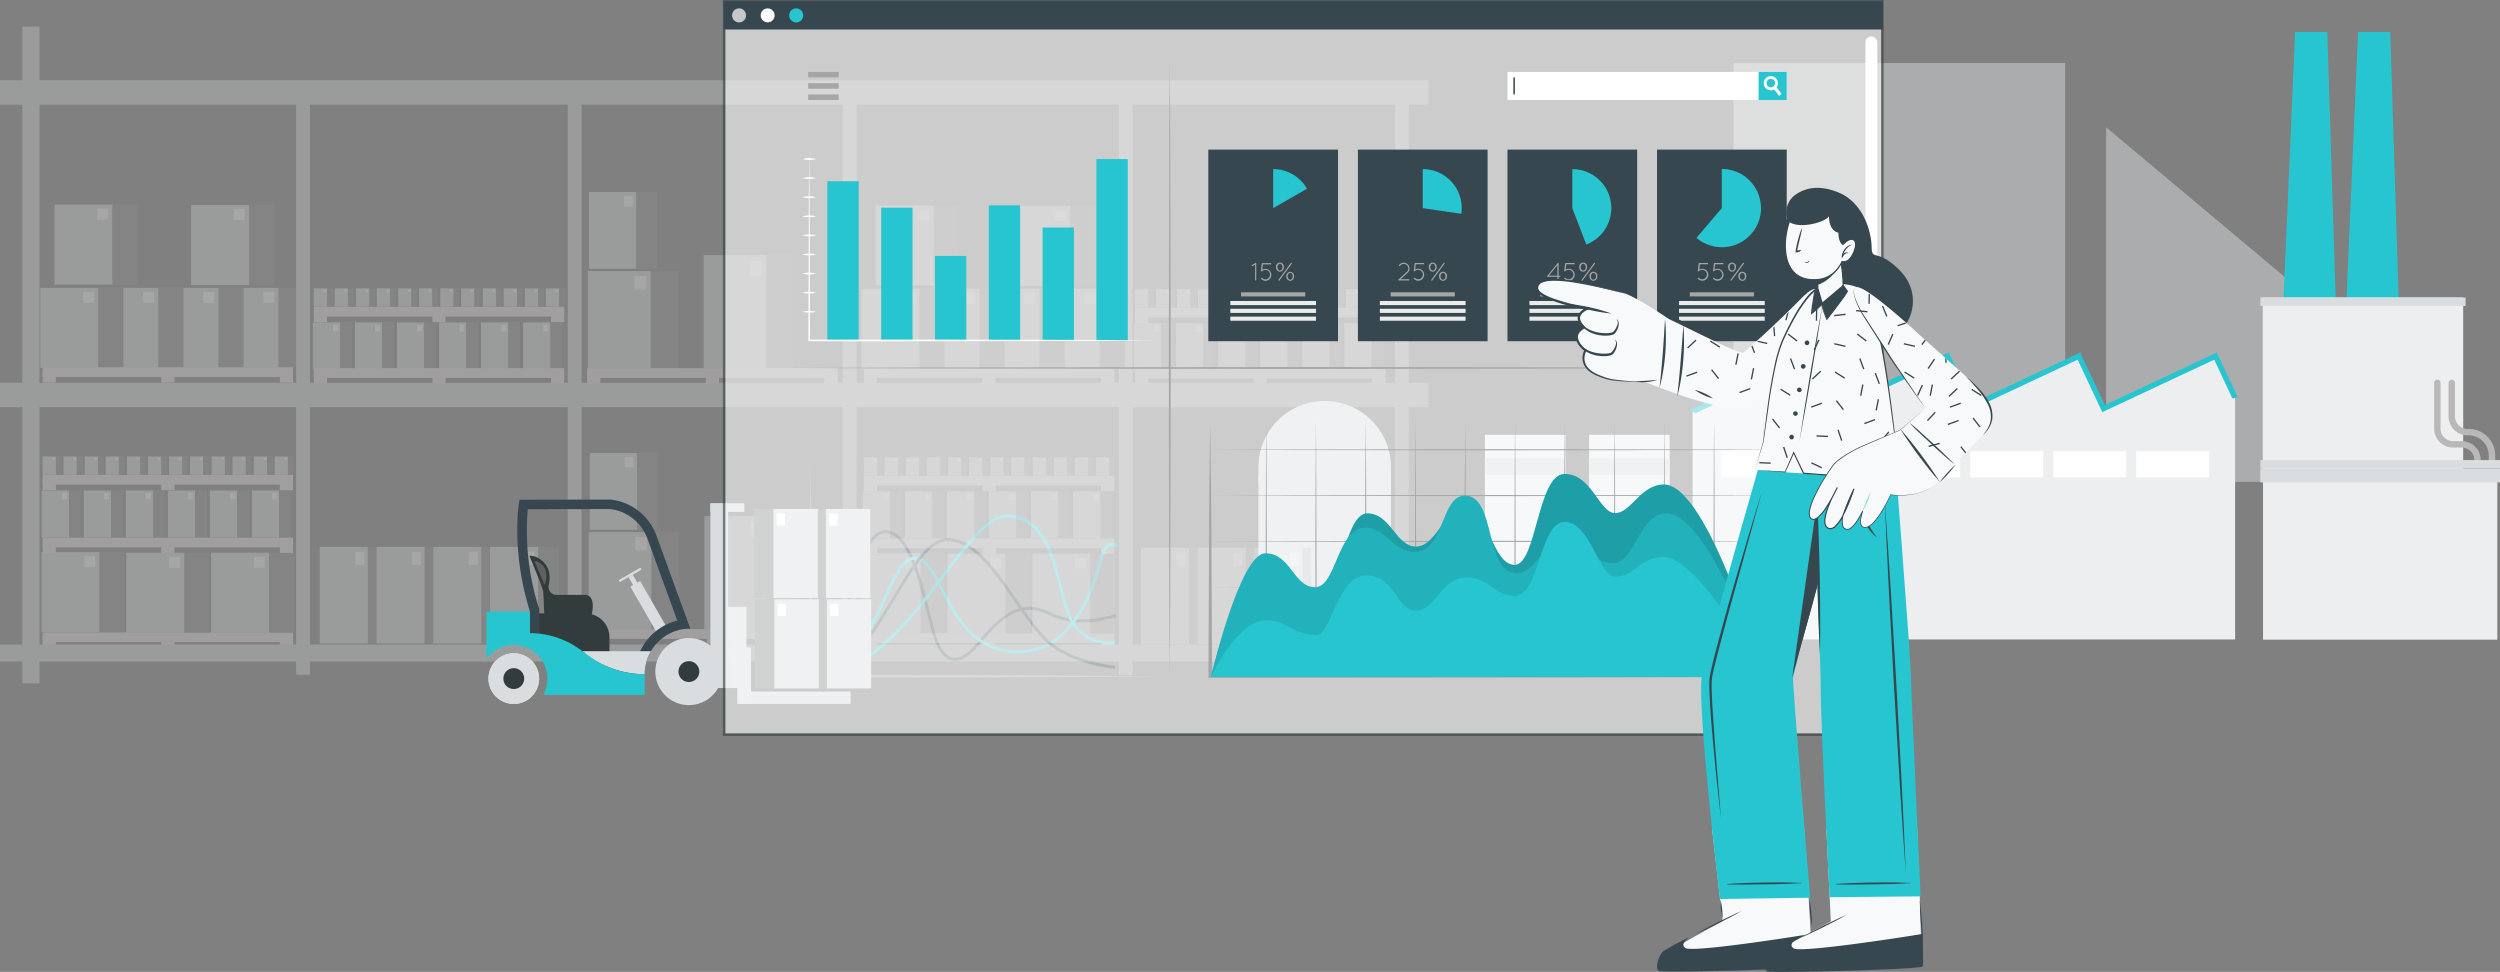 <svg xmlns="http://www.w3.org/2000/svg" xmlns:xlink="http://www.w3.org/1999/xlink" width="987.44" height="383.866" viewBox="0 0 987.44 383.866"><rect x="0" y="0" width="987.44" height="383.866" fill="#808080" stroke="none"/><defs><style>.a,.i{fill:none;}.b{opacity:0.4;}.c{fill:#eceeef;}.d{fill:#dadddf;}.e{fill:#3a3f59;}.f{fill:#26c5d0;}.g{fill:#b9b7b7;}.h{fill:#fff;}.i{stroke:#b9b7b7;stroke-width:0.421px;}.i,.y{stroke-miterlimit:10;}.j{fill:#37474f;}.k{fill:#a6a6a6;}.l{opacity:0.6;}.m{opacity:0.5;}.n{fill:#ebe6e6;}.o{fill:#8d9091;}.p{fill:#333c3d;}.q{fill:#606060;}.r{fill:#c7c7c7;}.s{fill:#ebebeb;}.t{opacity:0.2;isolation:isolate;}.u{opacity:0.1;}.v{fill:#f8f9fb;}.w,.y{fill:#f8f9fa;}.x{clip-path:url(#a);}.y{stroke:#37474f;stroke-width:0.527px;}</style><clipPath id="a"><path class="a" d="M1747.38-271.029c7.441-6.194,2.325-15.5-9.3-25.114-2.66-2.2-6.825-6.4-12.281-11.217-18.409-16.269-24.536-20.951-30.35-22.811-2.83-3.01-9.725-3.648-15.015.192-5.64,4.11-10.807,14.46-27.947,26.5-4.612-1.528-26.3-10.449-29.531-13.291-4.331-3.812-16.035-9.675-16.035-9.675s-42.239-13.008-34.308-.424c0,0,10.273,5.495,18.474,5.99,0,0-6.476,2.737-1.37,7.43,0,0-6.428,3.577.641,9.066,0,0-3.868,6.027,4.437,9.665s19.19,2.621,19.19,2.621,13.155,5.887,22.377,8.09,17.593,5.858,26.119-1.259l.289.809-2.191,16.2-3.29,11.12,11.91.82,3.39-7.67,3.86,8.16,9.067.69s2.887-6.65,15.05-11.808,14.1-5.9,14.1-5.9l15.291,19.985Z"/></clipPath></defs><g transform="translate(-941.895 416.757)"><g transform="translate(-37)"><g class="b"><rect class="c" width="131.044" height="224.378" transform="translate(1663.589 -391.861)"/></g><path class="d" d="M1528.288-232.2v66.046h-52.335V-232.2a26.168,26.168,0,0,1,26.166-26.169,26.087,26.087,0,0,1,18.5,7.666A26.075,26.075,0,0,1,1528.288-232.2Z"/><rect class="d" width="52.335" height="2.826" transform="translate(1475.953 -229.046)"/><path class="e" d="M1480.178-165.78h-8.052v-18.651h8.052Zm-7.419-.633h6.786V-183.8h-6.786Z"/><path class="e" d="M1487.6-165.78h-8.053v-18.651h8.053Zm-7.42-.633h6.787V-183.8h-6.787Z"/><path class="e" d="M1495.018-165.78h-8.053v-18.651h8.053Zm-7.42-.633h6.787V-183.8H1487.6Z"/><path class="e" d="M1502.436-165.78h-8.051v-18.651h8.051Zm-7.418-.633h6.786V-183.8h-6.786Z"/><path class="e" d="M1509.856-165.78H1501.8v-18.651h8.052Zm-7.42-.633h6.788V-183.8h-6.788Z"/><path class="e" d="M1517.275-165.78h-8.051v-18.651h8.051Zm-7.419-.633h6.787V-183.8h-6.787Z"/><path class="e" d="M1524.695-165.78h-8.052v-18.651h8.052Zm-7.42-.633h6.787V-183.8h-6.787Z"/><path class="e" d="M1532.115-165.78h-8.053v-18.651h8.053Zm-7.42-.633h6.787V-183.8h-6.787Z"/><rect class="d" width="64.067" height="4.005" transform="translate(1469.99 -166.156)"/><rect class="c" width="31.798" height="69.082" transform="translate(1565.406 -245.02)"/><rect class="c" width="38.068" height="6.461" transform="translate(1562.271 -175.937)"/><rect class="d" width="31.798" height="6.461" transform="translate(1565.406 -235.676)"/><rect class="c" width="43.91" height="6.461" transform="translate(1559.35 -169.386)"/><rect class="c" width="31.798" height="69.082" transform="translate(1606.567 -245.02)"/><rect class="c" width="38.068" height="6.461" transform="translate(1603.432 -175.937)"/><rect class="d" width="31.798" height="6.461" transform="translate(1606.567 -235.676)"/><rect class="c" width="43.91" height="6.461" transform="translate(1600.511 -169.386)"/><g class="b"><path class="c" d="M1941.8-226.426H1810.76V-366.5L1941.8-256.663Z"/></g><path class="f" d="M1901.483-297.591h-20.7l4.635-106.534h12.691Z"/><path class="f" d="M1926.351-297.591h-20.7l4.635-106.534h12.691Z"/><rect class="d" width="92.433" height="64.018" transform="translate(1872.788 -228.195)"/><rect class="c" width="79.174" height="71.054" transform="translate(1872.629 -299.249)"/><rect class="d" width="81.081" height="3.317" transform="translate(1871.675 -299.249)"/><rect class="c" width="92.433" height="64.018" transform="translate(1872.788 -228.195)"/><path class="g" d="M1957.46-233.763a1.266,1.266,0,0,1-1.265-1.265,4.961,4.961,0,0,0-4.956-4.956h-3.434a7.5,7.5,0,0,1-7.486-7.485v-18.054a1.266,1.266,0,0,1,1.265-1.265,1.266,1.266,0,0,1,1.265,1.265v18.054a4.961,4.961,0,0,0,4.956,4.956h3.434a7.5,7.5,0,0,1,7.486,7.485A1.266,1.266,0,0,1,1957.46-233.763Z"/><path class="g" d="M1963.163-233.763a1.266,1.266,0,0,1-1.265-1.265v-1.86a7.924,7.924,0,0,0-7.916-7.917h-.474a7.5,7.5,0,0,1-7.486-7.486v-13.232a1.266,1.266,0,0,1,1.265-1.265,1.266,1.266,0,0,1,1.265,1.265v13.232a4.96,4.96,0,0,0,4.956,4.956h.474a10.459,10.459,0,0,1,10.446,10.447v1.86A1.266,1.266,0,0,1,1963.163-233.763Z"/><rect class="d" width="94.66" height="3.317" transform="translate(1871.675 -235.028)"/><rect class="d" width="94.66" height="5.507" transform="translate(1871.675 -231.711)"/><path class="c" d="M1861.712-259.591v95.413H1647.443v-90.028l21.264-9.975,25.436-11.93,5.6,11.93,4.13,8.807,18.778-8.807,25.436-11.93,5.6,11.93,3.772,8.04,17.143-8.04,25.432-11.93,5.6,11.93,4.134,8.807,18.778-8.807,25.432-11.93,5.6,11.93Z"/><rect class="h" width="28.814" height="10.349" transform="translate(1658.74 -238.544)"/><rect class="h" width="28.814" height="10.349" transform="translate(1691.527 -238.544)"/><rect class="h" width="28.814" height="10.349" transform="translate(1724.314 -238.544)"/><rect class="h" width="28.814" height="10.349" transform="translate(1757.101 -238.544)"/><rect class="h" width="28.814" height="10.349" transform="translate(1822.674 -238.544)"/><rect class="h" width="28.814" height="10.349" transform="translate(1789.887 -238.544)"/><rect class="h" width="22.767" height="32.658" transform="translate(1668.76 -196.835)"/><rect class="d" width="27.197" height="4.413" transform="translate(1666.545 -201.248)"/><rect class="g" width="22.893" height="5.923" transform="translate(1668.697 -170.101)"/><path class="g" d="M0,0H.239A1.239,1.239,0,0,1,1.478,1.239V25.574A1.239,1.239,0,0,1,.239,26.813H0a0,0,0,0,1,0,0V0A0,0,0,0,1,0,0Z" transform="translate(1668.697 -196.835)"/><path class="g" d="M0,0H.239A1.239,1.239,0,0,1,1.478,1.239V25.574A1.239,1.239,0,0,1,.239,26.813H0a0,0,0,0,1,0,0V0A0,0,0,0,1,0,0Z" transform="translate(1691.527 -170.022) rotate(180)"/><line class="i" x2="22.83" transform="translate(1668.697 -196.835)"/><line class="i" x2="22.83" transform="translate(1668.697 -194.917)"/><line class="i" x2="22.83" transform="translate(1668.697 -192.999)"/><line class="i" x2="22.83" transform="translate(1668.697 -191.082)"/><line class="i" x2="22.83" transform="translate(1668.697 -189.164)"/><line class="i" x2="22.83" transform="translate(1668.697 -187.246)"/><line class="i" x2="22.83" transform="translate(1668.697 -185.328)"/><line class="i" x2="22.83" transform="translate(1668.697 -183.41)"/><line class="i" x2="22.83" transform="translate(1668.697 -181.493)"/><line class="i" x2="22.83" transform="translate(1668.697 -179.575)"/><line class="i" x2="22.83" transform="translate(1668.697 -177.657)"/><line class="i" x2="22.83" transform="translate(1668.697 -175.739)"/><line class="i" x2="22.83" transform="translate(1668.697 -173.822)"/><line class="i" x2="22.83" transform="translate(1668.697 -171.904)"/><path class="f" d="M1860.658-259.356l-7.2-15.352-44.209,20.736-9.73-20.736-42.575,19.97-9.367-19.97-44.213,20.737-9.726-20.737-45.14,21.172-2.107-1.339,48.26-22.636,9.726,20.737,44.213-20.737,9.368,19.971,42.573-19.971,9.73,20.738,44.21-20.738,8.3,17.685Z"/></g><path class="j" d="M1262.123-149.04l-.006-1.187,0,.593-.006-.593a8.643,8.643,0,0,0,5.074-2.539c2.543-2.32,5.936-7.275,7.659-17.707,3.819-23.143,10.082-36.879,16.788-36.879.078,0,.156,0,.234.005,9.242.44,13.671,18.035,17.229,32.173,1.141,4.538,2.128,8.456,3.114,11.09,1.586,4.237,3.622,6.606,6.052,7.043,2.548.465,5.558-1.239,8.731-4.9.422-.487.859-1,1.313-1.533,6.055-7.107,15.2-17.849,27.493-11.848,9.263,4.524,17.39,3.723,26.746,1.123l.318,1.145c-8.321,2.312-17.42,3.765-27.586-1.2-11.459-5.593-19.9,4.314-26.066,11.551-.456.534-.9,1.051-1.319,1.539-3.465,4-6.871,5.836-9.84,5.293-2.872-.516-5.212-3.138-6.955-7.8-1.009-2.7-2-6.644-3.154-11.216-3.279-13.031-7.77-30.878-16.133-31.276-5.933-.327-12.15,13.8-15.793,35.88C1272.56-149.326,1262.547-149.042,1262.123-149.04Z"/><path class="f" d="M1262.228-148.74l-.216-1.168c16.112-2.987,23.285-18.665,29.049-31.262,4-8.745,7.161-15.651,12.235-15.651,4.79,0,7.622,5.563,11.208,12.608,5.651,11.1,12.71,24.949,30.874,24.233,20.91-.784,28.15-26.416,30.876-36.066a25.752,25.752,0,0,1,.964-3.072c.892-1.844,2-2.908,3.3-3.164a3.6,3.6,0,0,1,2.9.814l-.793.884.4-.442-.394.445a2.452,2.452,0,0,0-1.888-.533c-.892.182-1.738,1.051-2.446,2.514a27.959,27.959,0,0,0-.891,2.878c-1.347,4.77-3.856,13.65-8.759,21.584-6.079,9.833-13.89,15-23.215,15.345-18.932.723-26.481-14.08-31.978-24.881-3.4-6.681-6.088-11.96-10.149-11.96-4.312,0-7.331,6.6-11.155,14.958C1286.263-167.828,1278.947-151.84,1262.228-148.74Z"/><path class="j" d="M1264.55-150.158a16.234,16.234,0,0,1-3.005-.285l.221-1.168c13.651,2.563,23.814-14.405,32.787-29.386,6.9-11.521,13.421-22.4,20.761-23.1,10.772-1.02,19.746,11.949,28.421,24.489,4.811,6.954,9.354,13.522,13.794,16.963,9.417,7.3,24.617,8.841,24.77,8.856l-.113,1.184c-.637-.062-15.692-1.589-25.385-9.1-4.585-3.554-9.179-10.194-14.043-17.225-8.085-11.688-17.239-24.953-27.332-23.983-6.742.636-13.111,11.269-19.854,22.525C1287.048-166.155,1277.466-150.159,1264.55-150.158Z"/><path class="f" d="M1262.818-149.323c-.445,0-.891-.009-1.341-.027l.048-1.188c22.143.887,39.146-21.531,52.808-39.553,9.782-12.9,18.222-24.021,26.159-23.448,14.045,1.063,17.835,16.246,20.88,28.446a78.7,78.7,0,0,0,3.458,11.538c5.019,11.514,16.839,10.235,17.341,10.173l.143,1.18c-.129.012-13.193,1.462-18.574-10.879a79.4,79.4,0,0,1-3.52-11.723c-3.107-12.446-6.628-26.552-19.818-27.549-7.3-.579-15.549,10.354-25.122,22.98C1301.724-171.492,1284.915-149.325,1262.818-149.323Z"/><path class="k" d="M1262.12-235.081c.117,14.241.273,28.482.319,42.723l.1,21.362.035,21.362-.457-.457,34.52-.03,34.519.056,34.52.152,34.519.279-34.519.279-34.52.152-34.519.056-34.52-.03h-.458v-.456L1261.7-171l.1-21.362C1261.847-206.6,1262-220.84,1262.12-235.081Z"/><g transform="translate(81)"><g class="l"><g class="m"><rect class="n" width="98.886" height="3.847" transform="translate(877.753 -166.991)"/><rect class="n" width="5.205" height="4.752" transform="translate(877.753 -165.709)"/><rect class="n" width="5.205" height="4.752" transform="translate(971.435 -165.709)"/><rect class="n" width="5.205" height="4.752" transform="translate(924.594 -165.709)"/><rect class="d" width="23.115" height="31.592" transform="translate(948.015 -303.063)"/><rect class="o" width="9.971" height="31.592" transform="translate(970.874 -303.063)"/><rect class="h" width="4.299" height="4.299" transform="translate(964.92 -301.441)"/><rect class="d" width="564.126" height="9.616" transform="translate(860.895 -385.032)"/><rect class="d" width="564.126" height="9.616" transform="translate(860.895 -265.554)"/><rect class="d" width="564.126" height="6.696" transform="translate(860.895 -162.164)"/><rect class="d" width="6.789" height="259.398" transform="translate(869.72 -406.25)"/><rect class="d" width="5.431" height="227.189" transform="translate(977.884 -377.435)"/><rect class="d" width="5.431" height="227.189" transform="translate(1085.143 -377.435)"/><rect class="d" width="5.431" height="227.189" transform="translate(1193.759 -377.435)"/><rect class="d" width="5.431" height="227.189" transform="translate(1302.828 -377.435)"/><rect class="d" width="5.431" height="227.189" transform="translate(1411.897 -377.435)"/><rect class="d" width="23.115" height="31.592" transform="translate(944.281 -198.444)"/><rect class="o" width="9.971" height="31.592" transform="translate(967.14 -198.444)"/><rect class="h" width="4.299" height="4.299" transform="translate(961.187 -196.823)"/><rect class="d" width="23.115" height="31.592" transform="translate(877.263 -198.671)"/><rect class="o" width="9.971" height="31.592" transform="translate(900.122 -198.671)"/><rect class="h" width="4.299" height="4.299" transform="translate(894.169 -197.049)"/><rect class="d" width="10.86" height="18.618" transform="translate(877.376 -223.034)"/><rect class="o" width="4.685" height="18.618" transform="translate(888.116 -223.034)"/><rect class="h" width="2.02" height="2.534" transform="translate(885.319 -222.078)"/><rect class="d" width="5.287" height="7.226" transform="translate(877.718 -236.474)"/><rect class="o" width="2.281" height="7.226" transform="translate(882.947 -236.474)"/><rect class="h" width="0.983" height="0.983" transform="translate(881.585 -236.103)"/><rect class="d" width="5.287" height="7.226" transform="translate(885.978 -236.474)"/><rect class="o" width="2.281" height="7.226" transform="translate(891.206 -236.474)"/><rect class="h" width="0.983" height="0.983" transform="translate(889.845 -236.103)"/><rect class="d" width="5.287" height="7.226" transform="translate(894.35 -236.474)"/><rect class="o" width="2.281" height="7.226" transform="translate(899.579 -236.474)"/><rect class="h" width="0.983" height="0.983" transform="translate(898.217 -236.103)"/><rect class="d" width="5.287" height="7.226" transform="translate(902.61 -236.474)"/><rect class="o" width="2.281" height="7.226" transform="translate(907.838 -236.474)"/><rect class="h" width="0.983" height="0.983" transform="translate(906.477 -236.103)"/><rect class="d" width="5.287" height="7.226" transform="translate(911.058 -236.474)"/><rect class="o" width="2.281" height="7.226" transform="translate(916.286 -236.474)"/><rect class="h" width="0.983" height="0.983" transform="translate(914.925 -236.103)"/><rect class="d" width="5.287" height="7.226" transform="translate(919.317 -236.474)"/><rect class="o" width="2.281" height="7.226" transform="translate(924.546 -236.474)"/><rect class="h" width="0.983" height="0.983" transform="translate(923.184 -236.103)"/><rect class="d" width="5.287" height="7.226" transform="translate(927.69 -236.474)"/><rect class="o" width="2.281" height="7.226" transform="translate(932.918 -236.474)"/><rect class="h" width="0.983" height="0.983" transform="translate(931.556 -236.103)"/><rect class="d" width="5.287" height="7.226" transform="translate(935.949 -236.474)"/><rect class="o" width="2.281" height="7.226" transform="translate(941.177 -236.474)"/><rect class="h" width="0.983" height="0.983" transform="translate(939.816 -236.103)"/><rect class="d" width="5.287" height="7.226" transform="translate(944.472 -236.474)"/><rect class="o" width="2.281" height="7.226" transform="translate(949.701 -236.474)"/><rect class="h" width="0.983" height="0.983" transform="translate(948.339 -236.103)"/><rect class="d" width="5.287" height="7.226" transform="translate(952.732 -236.474)"/><rect class="o" width="2.281" height="7.226" transform="translate(957.96 -236.474)"/><rect class="h" width="0.983" height="0.983" transform="translate(956.599 -236.103)"/><rect class="d" width="5.287" height="7.226" transform="translate(961.104 -236.474)"/><rect class="o" width="2.281" height="7.226" transform="translate(966.333 -236.474)"/><rect class="h" width="0.983" height="0.983" transform="translate(964.971 -236.103)"/><rect class="d" width="5.287" height="7.226" transform="translate(969.363 -236.474)"/><rect class="o" width="2.281" height="7.226" transform="translate(974.592 -236.474)"/><rect class="h" width="0.983" height="0.983" transform="translate(973.23 -236.103)"/><rect class="d" width="10.86" height="18.618" transform="translate(893.985 -223.034)"/><rect class="o" width="4.685" height="18.618" transform="translate(904.726 -223.034)"/><rect class="h" width="2.02" height="2.534" transform="translate(901.929 -222.078)"/><rect class="d" width="10.86" height="18.618" transform="translate(910.595 -223.034)"/><rect class="o" width="4.685" height="18.618" transform="translate(921.335 -223.034)"/><rect class="h" width="2.02" height="2.534" transform="translate(918.538 -222.078)"/><rect class="d" width="10.86" height="18.618" transform="translate(927.204 -223.034)"/><rect class="o" width="4.685" height="18.618" transform="translate(937.944 -223.034)"/><rect class="h" width="2.02" height="2.534" transform="translate(935.147 -222.078)"/><rect class="d" width="10.86" height="18.618" transform="translate(943.813 -223.034)"/><rect class="o" width="4.685" height="18.618" transform="translate(954.553 -223.034)"/><rect class="h" width="2.02" height="2.534" transform="translate(951.756 -222.078)"/><rect class="d" width="10.86" height="18.618" transform="translate(960.422 -223.034)"/><rect class="o" width="4.685" height="18.618" transform="translate(971.163 -223.034)"/><rect class="h" width="2.02" height="2.534" transform="translate(968.366 -222.078)"/><rect class="d" width="23.115" height="31.592" transform="translate(936.399 -335.799)"/><rect class="o" width="9.971" height="31.592" transform="translate(959.258 -335.799)"/><rect class="h" width="4.299" height="4.299" transform="translate(953.305 -334.177)"/><rect class="d" width="23.115" height="31.592" transform="translate(910.772 -198.438)"/><rect class="o" width="9.971" height="31.592" transform="translate(933.631 -198.438)"/><rect class="h" width="4.299" height="4.299" transform="translate(927.678 -196.816)"/><rect class="d" width="23.115" height="31.592" transform="translate(882.392 -335.95)"/><rect class="o" width="9.971" height="31.592" transform="translate(905.251 -335.95)"/><rect class="h" width="4.299" height="4.299" transform="translate(899.298 -334.328)"/><rect class="d" width="23.115" height="31.592" transform="translate(924.28 -303.063)"/><rect class="o" width="9.971" height="31.592" transform="translate(947.139 -303.063)"/><rect class="h" width="4.299" height="4.299" transform="translate(941.186 -301.441)"/><rect class="d" width="23.115" height="31.592" transform="translate(900.545 -303.063)"/><rect class="o" width="9.971" height="31.592" transform="translate(923.404 -303.063)"/><rect class="h" width="4.299" height="4.299" transform="translate(917.451 -301.441)"/><rect class="d" width="23.115" height="31.592" transform="translate(876.81 -303.063)"/><rect class="o" width="9.971" height="31.592" transform="translate(899.669 -303.063)"/><rect class="h" width="4.299" height="4.299" transform="translate(893.716 -301.441)"/><rect class="n" width="98.886" height="3.847" transform="translate(877.753 -204.403)"/><rect class="n" width="5.205" height="4.752" transform="translate(877.753 -203.121)"/><rect class="n" width="5.205" height="4.752" transform="translate(971.435 -203.121)"/><rect class="n" width="5.205" height="4.752" transform="translate(924.594 -203.121)"/><rect class="n" width="98.886" height="3.847" transform="translate(877.753 -271.685)"/><rect class="n" width="5.205" height="4.752" transform="translate(877.753 -270.403)"/><rect class="n" width="5.205" height="4.752" transform="translate(971.435 -270.403)"/><rect class="n" width="5.205" height="4.752" transform="translate(924.594 -270.403)"/><rect class="n" width="98.886" height="3.847" transform="translate(877.753 -229.181)"/><rect class="n" width="5.205" height="4.752" transform="translate(877.753 -227.899)"/><rect class="n" width="5.205" height="4.752" transform="translate(971.435 -227.899)"/><rect class="n" width="5.205" height="4.752" transform="translate(924.594 -227.899)"/><rect class="d" width="10.86" height="18.618" transform="translate(984.484 -289.411)"/><rect class="o" width="4.685" height="18.618" transform="translate(995.224 -289.411)"/><rect class="h" width="2.02" height="2.534" transform="translate(992.427 -288.455)"/><rect class="d" width="25.066" height="38.418" transform="translate(1093.1 -309.663)"/><rect class="o" width="10.813" height="38.418" transform="translate(1117.89 -309.663)"/><rect class="h" width="4.662" height="5.228" transform="translate(1111.434 -307.691)"/><rect class="d" width="19.172" height="38.117" transform="translate(987.199 -200.745)"/><rect class="o" width="8.27" height="38.117" transform="translate(1006.159 -200.745)"/><rect class="h" width="3.566" height="5.187" transform="translate(1001.221 -198.788)"/><rect class="d" width="19.172" height="38.117" transform="translate(1009.627 -200.745)"/><rect class="o" width="8.27" height="38.117" transform="translate(1028.586 -200.745)"/><rect class="h" width="3.566" height="5.187" transform="translate(1023.649 -198.788)"/><rect class="d" width="19.172" height="38.117" transform="translate(1032.054 -200.745)"/><rect class="o" width="8.27" height="38.117" transform="translate(1051.013 -200.745)"/><rect class="h" width="3.566" height="5.187" transform="translate(1046.076 -198.788)"/><rect class="d" width="19.172" height="38.117" transform="translate(1054.481 -200.745)"/><rect class="o" width="8.27" height="38.117" transform="translate(1073.441 -200.745)"/><rect class="h" width="3.566" height="5.187" transform="translate(1068.503 -198.788)"/><rect class="d" width="18.853" height="30.272" transform="translate(1093.553 -340.89)"/><rect class="o" width="8.133" height="30.272" transform="translate(1112.197 -340.89)"/><rect class="h" width="3.507" height="4.12" transform="translate(1107.342 -339.336)"/><rect class="d" width="25.066" height="44.754" transform="translate(1138.81 -315.999)"/><rect class="o" width="10.813" height="44.754" transform="translate(1163.599 -315.999)"/><rect class="h" width="4.662" height="6.091" transform="translate(1157.143 -313.702)"/><rect class="d" width="5.287" height="7.226" transform="translate(984.826 -302.85)"/><rect class="o" width="2.281" height="7.226" transform="translate(990.055 -302.85)"/><rect class="h" width="0.983" height="0.983" transform="translate(988.693 -302.479)"/><rect class="d" width="5.287" height="7.226" transform="translate(993.086 -302.85)"/><rect class="o" width="2.281" height="7.226" transform="translate(998.314 -302.85)"/><rect class="h" width="0.983" height="0.983" transform="translate(996.953 -302.479)"/><rect class="d" width="5.287" height="7.226" transform="translate(1001.458 -302.85)"/><rect class="o" width="2.281" height="7.226" transform="translate(1006.687 -302.85)"/><rect class="h" width="0.983" height="0.983" transform="translate(1005.325 -302.479)"/><rect class="d" width="5.287" height="7.226" transform="translate(1009.717 -302.85)"/><rect class="o" width="2.281" height="7.226" transform="translate(1014.946 -302.85)"/><rect class="h" width="0.983" height="0.983" transform="translate(1013.584 -302.479)"/><rect class="d" width="5.287" height="7.226" transform="translate(1018.165 -302.85)"/><rect class="o" width="2.281" height="7.226" transform="translate(1023.394 -302.85)"/><rect class="h" width="0.983" height="0.983" transform="translate(1022.032 -302.479)"/><rect class="d" width="5.287" height="7.226" transform="translate(1026.425 -302.85)"/><rect class="o" width="2.281" height="7.226" transform="translate(1031.653 -302.85)"/><rect class="h" width="0.983" height="0.983" transform="translate(1030.292 -302.479)"/><rect class="d" width="5.287" height="7.226" transform="translate(1034.797 -302.85)"/><rect class="o" width="2.281" height="7.226" transform="translate(1040.026 -302.85)"/><rect class="h" width="0.983" height="0.983" transform="translate(1038.664 -302.479)"/><rect class="d" width="5.287" height="7.226" transform="translate(1043.057 -302.85)"/><rect class="o" width="2.281" height="7.226" transform="translate(1048.285 -302.85)"/><rect class="h" width="0.983" height="0.983" transform="translate(1046.924 -302.479)"/><rect class="d" width="5.287" height="7.226" transform="translate(1051.58 -302.85)"/><rect class="o" width="2.281" height="7.226" transform="translate(1056.809 -302.85)"/><rect class="h" width="0.983" height="0.983" transform="translate(1055.447 -302.479)"/><rect class="d" width="5.287" height="7.226" transform="translate(1059.839 -302.85)"/><rect class="o" width="2.281" height="7.226" transform="translate(1065.068 -302.85)"/><rect class="h" width="0.983" height="0.983" transform="translate(1063.706 -302.479)"/><rect class="d" width="5.287" height="7.226" transform="translate(1068.212 -302.85)"/><rect class="o" width="2.281" height="7.226" transform="translate(1073.441 -302.85)"/><rect class="h" width="0.983" height="0.983" transform="translate(1072.079 -302.479)"/><rect class="d" width="5.287" height="7.226" transform="translate(1076.471 -302.85)"/><rect class="o" width="2.281" height="7.226" transform="translate(1081.7 -302.85)"/><rect class="h" width="0.983" height="0.983" transform="translate(1080.338 -302.479)"/><rect class="d" width="10.86" height="18.618" transform="translate(1001.093 -289.411)"/><rect class="o" width="4.685" height="18.618" transform="translate(1011.833 -289.411)"/><rect class="h" width="2.02" height="2.534" transform="translate(1009.036 -288.455)"/><rect class="d" width="10.86" height="18.618" transform="translate(1017.703 -289.411)"/><rect class="o" width="4.685" height="18.618" transform="translate(1028.443 -289.411)"/><rect class="h" width="2.02" height="2.534" transform="translate(1025.646 -288.455)"/><rect class="d" width="10.86" height="18.618" transform="translate(1034.312 -289.411)"/><rect class="o" width="4.685" height="18.618" transform="translate(1045.052 -289.411)"/><rect class="h" width="2.02" height="2.534" transform="translate(1042.255 -288.455)"/><rect class="d" width="10.86" height="18.618" transform="translate(1050.921 -289.411)"/><rect class="o" width="4.685" height="18.618" transform="translate(1061.661 -289.411)"/><rect class="h" width="2.02" height="2.534" transform="translate(1058.864 -288.455)"/><rect class="d" width="10.86" height="18.618" transform="translate(1067.53 -289.411)"/><rect class="o" width="4.685" height="18.618" transform="translate(1078.271 -289.411)"/><rect class="h" width="2.02" height="2.534" transform="translate(1075.474 -288.455)"/><rect class="n" width="98.886" height="3.847" transform="translate(984.861 -295.558)"/><rect class="n" width="5.205" height="4.752" transform="translate(984.861 -294.276)"/><rect class="n" width="5.205" height="4.752" transform="translate(1078.543 -294.276)"/><rect class="n" width="5.205" height="4.752" transform="translate(1031.702 -294.276)"/><rect class="n" width="98.886" height="3.847" transform="translate(984.861 -271.346)"/><rect class="n" width="5.205" height="4.752" transform="translate(984.861 -270.063)"/><rect class="n" width="5.205" height="4.752" transform="translate(1078.543 -270.063)"/><rect class="n" width="5.205" height="4.752" transform="translate(1031.702 -270.063)"/><rect class="n" width="98.886" height="3.847" transform="translate(1092.836 -271.346)"/><rect class="n" width="5.205" height="4.752" transform="translate(1092.836 -270.063)"/><rect class="n" width="5.205" height="4.752" transform="translate(1186.518 -270.063)"/><rect class="n" width="5.205" height="4.752" transform="translate(1139.677 -270.063)"/><rect class="n" width="98.886" height="3.847" transform="translate(1202.101 -166.651)"/><rect class="n" width="5.205" height="4.752" transform="translate(1202.101 -165.369)"/><rect class="n" width="5.205" height="4.752" transform="translate(1295.783 -165.369)"/><rect class="n" width="5.205" height="4.752" transform="translate(1248.942 -165.369)"/><rect class="d" width="23.115" height="31.592" transform="translate(1272.363 -302.724)"/><rect class="o" width="9.971" height="31.592" transform="translate(1295.222 -302.724)"/><rect class="h" width="4.299" height="4.299" transform="translate(1289.269 -301.102)"/><rect class="d" width="23.115" height="31.592" transform="translate(1268.629 -198.105)"/><rect class="o" width="9.971" height="31.592" transform="translate(1291.488 -198.105)"/><rect class="h" width="4.299" height="4.299" transform="translate(1285.535 -196.483)"/><rect class="d" width="23.115" height="31.592" transform="translate(1201.611 -198.331)"/><rect class="o" width="9.971" height="31.592" transform="translate(1224.47 -198.331)"/><rect class="h" width="4.299" height="4.299" transform="translate(1218.517 -196.71)"/><rect class="d" width="10.86" height="18.618" transform="translate(1201.724 -222.695)"/><rect class="o" width="4.685" height="18.618" transform="translate(1212.465 -222.695)"/><rect class="h" width="2.02" height="2.534" transform="translate(1209.667 -221.739)"/><rect class="d" width="5.287" height="7.226" transform="translate(1202.067 -236.134)"/><rect class="o" width="2.281" height="7.226" transform="translate(1207.295 -236.134)"/><rect class="h" width="0.983" height="0.983" transform="translate(1205.933 -235.763)"/><rect class="d" width="5.287" height="7.226" transform="translate(1210.326 -236.134)"/><rect class="o" width="2.281" height="7.226" transform="translate(1215.555 -236.134)"/><rect class="h" width="0.983" height="0.983" transform="translate(1214.193 -235.763)"/><rect class="d" width="5.287" height="7.226" transform="translate(1218.698 -236.134)"/><rect class="o" width="2.281" height="7.226" transform="translate(1223.927 -236.134)"/><rect class="h" width="0.983" height="0.983" transform="translate(1222.565 -235.763)"/><rect class="d" width="5.287" height="7.226" transform="translate(1226.958 -236.134)"/><rect class="o" width="2.281" height="7.226" transform="translate(1232.186 -236.134)"/><rect class="h" width="0.983" height="0.983" transform="translate(1230.825 -235.763)"/><rect class="d" width="5.287" height="7.226" transform="translate(1235.406 -236.134)"/><rect class="o" width="2.281" height="7.226" transform="translate(1240.634 -236.134)"/><rect class="h" width="0.983" height="0.983" transform="translate(1239.273 -235.763)"/><rect class="d" width="5.287" height="7.226" transform="translate(1243.665 -236.134)"/><rect class="o" width="2.281" height="7.226" transform="translate(1248.894 -236.134)"/><rect class="h" width="0.983" height="0.983" transform="translate(1247.532 -235.763)"/><rect class="d" width="5.287" height="7.226" transform="translate(1252.038 -236.134)"/><rect class="o" width="2.281" height="7.226" transform="translate(1257.266 -236.134)"/><rect class="h" width="0.983" height="0.983" transform="translate(1255.905 -235.763)"/><rect class="d" width="5.287" height="7.226" transform="translate(1260.297 -236.134)"/><rect class="o" width="2.281" height="7.226" transform="translate(1265.526 -236.134)"/><rect class="h" width="0.983" height="0.983" transform="translate(1264.164 -235.763)"/><rect class="d" width="5.287" height="7.226" transform="translate(1268.82 -236.134)"/><rect class="o" width="2.281" height="7.226" transform="translate(1274.049 -236.134)"/><rect class="h" width="0.983" height="0.983" transform="translate(1272.687 -235.763)"/><rect class="d" width="5.287" height="7.226" transform="translate(1277.08 -236.134)"/><rect class="o" width="2.281" height="7.226" transform="translate(1282.308 -236.134)"/><rect class="h" width="0.983" height="0.983" transform="translate(1280.947 -235.763)"/><rect class="d" width="5.287" height="7.226" transform="translate(1285.452 -236.134)"/><rect class="o" width="2.281" height="7.226" transform="translate(1290.681 -236.134)"/><rect class="h" width="0.983" height="0.983" transform="translate(1289.319 -235.763)"/><rect class="d" width="5.287" height="7.226" transform="translate(1293.712 -236.134)"/><rect class="o" width="2.281" height="7.226" transform="translate(1298.94 -236.134)"/><rect class="h" width="0.983" height="0.983" transform="translate(1297.579 -235.763)"/><rect class="d" width="10.86" height="18.618" transform="translate(1218.334 -222.695)"/><rect class="o" width="4.685" height="18.618" transform="translate(1229.074 -222.695)"/><rect class="h" width="2.02" height="2.534" transform="translate(1226.277 -221.739)"/><rect class="d" width="10.86" height="18.618" transform="translate(1234.943 -222.695)"/><rect class="o" width="4.685" height="18.618" transform="translate(1245.683 -222.695)"/><rect class="h" width="2.02" height="2.534" transform="translate(1242.886 -221.739)"/><rect class="d" width="10.86" height="18.618" transform="translate(1251.552 -222.695)"/><rect class="o" width="4.685" height="18.618" transform="translate(1262.292 -222.695)"/><rect class="h" width="2.02" height="2.534" transform="translate(1259.495 -221.739)"/><rect class="d" width="10.86" height="18.618" transform="translate(1268.161 -222.695)"/><rect class="o" width="4.685" height="18.618" transform="translate(1278.902 -222.695)"/><rect class="h" width="2.02" height="2.534" transform="translate(1276.104 -221.739)"/><rect class="d" width="10.86" height="18.618" transform="translate(1284.771 -222.695)"/><rect class="o" width="4.685" height="18.618" transform="translate(1295.511 -222.695)"/><rect class="h" width="2.02" height="2.534" transform="translate(1292.714 -221.739)"/><rect class="d" width="23.115" height="31.592" transform="translate(1260.747 -335.459)"/><rect class="o" width="9.971" height="31.592" transform="translate(1283.606 -335.459)"/><rect class="h" width="4.299" height="4.299" transform="translate(1277.653 -333.838)"/><rect class="d" width="23.115" height="31.592" transform="translate(1235.12 -198.099)"/><rect class="o" width="9.971" height="31.592" transform="translate(1257.979 -198.099)"/><rect class="h" width="4.299" height="4.299" transform="translate(1252.026 -196.477)"/><rect class="d" width="23.115" height="31.592" transform="translate(1206.74 -335.61)"/><rect class="o" width="9.971" height="31.592" transform="translate(1229.599 -335.61)"/><rect class="h" width="4.299" height="4.299" transform="translate(1223.646 -333.989)"/><rect class="d" width="23.115" height="31.592" transform="translate(1248.628 -302.724)"/><rect class="o" width="9.971" height="31.592" transform="translate(1271.487 -302.724)"/><rect class="h" width="4.299" height="4.299" transform="translate(1265.534 -301.102)"/><rect class="d" width="23.115" height="31.592" transform="translate(1224.893 -302.724)"/><rect class="o" width="9.971" height="31.592" transform="translate(1247.752 -302.724)"/><rect class="h" width="4.299" height="4.299" transform="translate(1241.799 -301.102)"/><rect class="d" width="23.115" height="31.592" transform="translate(1201.159 -302.724)"/><rect class="o" width="9.971" height="31.592" transform="translate(1224.018 -302.724)"/><rect class="h" width="4.299" height="4.299" transform="translate(1218.065 -301.102)"/><rect class="n" width="98.886" height="3.847" transform="translate(1202.101 -204.064)"/><rect class="n" width="5.205" height="4.752" transform="translate(1202.101 -202.781)"/><rect class="n" width="5.205" height="4.752" transform="translate(1295.783 -202.781)"/><rect class="n" width="5.205" height="4.752" transform="translate(1248.942 -202.781)"/><rect class="n" width="98.886" height="3.847" transform="translate(1202.101 -271.346)"/><rect class="n" width="5.205" height="4.752" transform="translate(1202.101 -270.063)"/><rect class="n" width="5.205" height="4.752" transform="translate(1295.783 -270.063)"/><rect class="n" width="5.205" height="4.752" transform="translate(1248.942 -270.063)"/><rect class="n" width="98.886" height="3.847" transform="translate(1202.101 -228.842)"/><rect class="n" width="5.205" height="4.752" transform="translate(1202.101 -227.56)"/><rect class="n" width="5.205" height="4.752" transform="translate(1295.783 -227.56)"/><rect class="n" width="5.205" height="4.752" transform="translate(1248.942 -227.56)"/><rect class="d" width="10.86" height="18.618" transform="translate(1308.832 -289.071)"/><rect class="o" width="4.685" height="18.618" transform="translate(1319.572 -289.071)"/><rect class="h" width="2.02" height="2.534" transform="translate(1316.775 -288.115)"/><rect class="d" width="25.066" height="38.418" transform="translate(1093.41 -206.591)"/><rect class="o" width="10.813" height="38.418" transform="translate(1118.199 -206.591)"/><rect class="h" width="4.662" height="5.228" transform="translate(1111.743 -204.618)"/><rect class="d" width="19.172" height="38.117" transform="translate(1311.548 -200.406)"/><rect class="o" width="8.27" height="38.117" transform="translate(1330.507 -200.406)"/><rect class="h" width="3.566" height="5.187" transform="translate(1325.569 -198.449)"/><rect class="d" width="19.172" height="38.117" transform="translate(1333.975 -200.406)"/><rect class="o" width="8.27" height="38.117" transform="translate(1352.934 -200.406)"/><rect class="h" width="3.566" height="5.187" transform="translate(1347.997 -198.449)"/><rect class="d" width="19.172" height="38.117" transform="translate(1356.402 -200.406)"/><rect class="o" width="8.27" height="38.117" transform="translate(1375.362 -200.406)"/><rect class="h" width="3.566" height="5.187" transform="translate(1370.424 -198.449)"/><rect class="d" width="19.172" height="38.117" transform="translate(1378.829 -200.406)"/><rect class="o" width="8.27" height="38.117" transform="translate(1397.789 -200.406)"/><rect class="h" width="3.566" height="5.187" transform="translate(1392.851 -198.449)"/><rect class="d" width="18.853" height="30.272" transform="translate(1093.862 -237.818)"/><rect class="o" width="8.133" height="30.272" transform="translate(1112.507 -237.818)"/><rect class="h" width="3.507" height="4.12" transform="translate(1107.651 -236.264)"/><rect class="d" width="25.066" height="44.754" transform="translate(1139.119 -212.927)"/><rect class="o" width="10.813" height="44.754" transform="translate(1163.908 -212.927)"/><rect class="h" width="4.662" height="6.091" transform="translate(1157.452 -210.629)"/><rect class="d" width="5.287" height="7.226" transform="translate(1309.174 -302.511)"/><rect class="o" width="2.281" height="7.226" transform="translate(1314.403 -302.511)"/><rect class="h" width="0.983" height="0.983" transform="translate(1313.041 -302.14)"/><rect class="d" width="5.287" height="7.226" transform="translate(1317.434 -302.511)"/><rect class="o" width="2.281" height="7.226" transform="translate(1322.662 -302.511)"/><rect class="h" width="0.983" height="0.983" transform="translate(1321.301 -302.14)"/><rect class="d" width="5.287" height="7.226" transform="translate(1325.806 -302.511)"/><rect class="o" width="2.281" height="7.226" transform="translate(1331.035 -302.511)"/><rect class="h" width="0.983" height="0.983" transform="translate(1329.673 -302.14)"/><rect class="d" width="5.287" height="7.226" transform="translate(1334.066 -302.511)"/><rect class="o" width="2.281" height="7.226" transform="translate(1339.294 -302.511)"/><rect class="h" width="0.983" height="0.983" transform="translate(1337.933 -302.14)"/><rect class="d" width="5.287" height="7.226" transform="translate(1342.514 -302.511)"/><rect class="o" width="2.281" height="7.226" transform="translate(1347.742 -302.511)"/><rect class="h" width="0.983" height="0.983" transform="translate(1346.38 -302.14)"/><rect class="d" width="5.287" height="7.226" transform="translate(1350.773 -302.511)"/><rect class="o" width="2.281" height="7.226" transform="translate(1356.002 -302.511)"/><rect class="h" width="0.983" height="0.983" transform="translate(1354.64 -302.14)"/><rect class="d" width="5.287" height="7.226" transform="translate(1359.146 -302.511)"/><rect class="o" width="2.281" height="7.226" transform="translate(1364.374 -302.511)"/><rect class="h" width="0.983" height="0.983" transform="translate(1363.012 -302.14)"/><rect class="d" width="5.287" height="7.226" transform="translate(1367.405 -302.511)"/><rect class="o" width="2.281" height="7.226" transform="translate(1372.633 -302.511)"/><rect class="h" width="0.983" height="0.983" transform="translate(1371.272 -302.14)"/><rect class="d" width="5.287" height="7.226" transform="translate(1375.928 -302.511)"/><rect class="o" width="2.281" height="7.226" transform="translate(1381.157 -302.511)"/><rect class="h" width="0.983" height="0.983" transform="translate(1379.795 -302.14)"/><rect class="d" width="5.287" height="7.226" transform="translate(1384.188 -302.511)"/><rect class="o" width="2.281" height="7.226" transform="translate(1389.416 -302.511)"/><rect class="h" width="0.983" height="0.983" transform="translate(1388.055 -302.14)"/><rect class="d" width="5.287" height="7.226" transform="translate(1392.56 -302.511)"/><rect class="o" width="2.281" height="7.226" transform="translate(1397.789 -302.511)"/><rect class="h" width="0.983" height="0.983" transform="translate(1396.427 -302.14)"/><rect class="d" width="5.287" height="7.226" transform="translate(1400.819 -302.511)"/><rect class="o" width="2.281" height="7.226" transform="translate(1406.048 -302.511)"/><rect class="h" width="0.983" height="0.983" transform="translate(1404.686 -302.14)"/><rect class="d" width="10.86" height="18.618" transform="translate(1325.441 -289.071)"/><rect class="o" width="4.685" height="18.618" transform="translate(1336.182 -289.071)"/><rect class="h" width="2.02" height="2.534" transform="translate(1333.385 -288.115)"/><rect class="d" width="10.86" height="18.618" transform="translate(1342.051 -289.071)"/><rect class="o" width="4.685" height="18.618" transform="translate(1352.791 -289.071)"/><rect class="h" width="2.02" height="2.534" transform="translate(1349.994 -288.115)"/><rect class="d" width="10.86" height="18.618" transform="translate(1358.66 -289.071)"/><rect class="o" width="4.685" height="18.618" transform="translate(1369.4 -289.071)"/><rect class="h" width="2.02" height="2.534" transform="translate(1366.603 -288.115)"/><rect class="d" width="10.86" height="18.618" transform="translate(1375.269 -289.071)"/><rect class="o" width="4.685" height="18.618" transform="translate(1386.009 -289.071)"/><rect class="h" width="2.02" height="2.534" transform="translate(1383.212 -288.115)"/><rect class="d" width="10.86" height="18.618" transform="translate(1391.878 -289.071)"/><rect class="o" width="4.685" height="18.618" transform="translate(1402.619 -289.071)"/><rect class="h" width="2.02" height="2.534" transform="translate(1399.822 -288.115)"/><rect class="n" width="98.886" height="3.847" transform="translate(1309.209 -295.219)"/><rect class="n" width="5.205" height="4.752" transform="translate(1309.209 -293.936)"/><rect class="n" width="5.205" height="4.752" transform="translate(1402.891 -293.936)"/><rect class="n" width="5.205" height="4.752" transform="translate(1356.05 -293.936)"/><rect class="n" width="98.886" height="3.847" transform="translate(1309.209 -271.006)"/><rect class="n" width="5.205" height="4.752" transform="translate(1309.209 -269.724)"/><rect class="n" width="5.205" height="4.752" transform="translate(1402.891 -269.724)"/><rect class="n" width="5.205" height="4.752" transform="translate(1356.05 -269.724)"/><rect class="n" width="98.886" height="3.847" transform="translate(1093.146 -168.273)"/><rect class="n" width="5.205" height="4.752" transform="translate(1093.146 -166.991)"/><rect class="n" width="5.205" height="4.752" transform="translate(1186.827 -166.991)"/><rect class="n" width="5.205" height="4.752" transform="translate(1139.986 -166.991)"/></g></g><path class="p" d="M0,0H28.444a0,0,0,0,1,0,0V15.686a0,0,0,0,1,0,0H9.474A9.474,9.474,0,0,1,0,6.212V0A0,0,0,0,1,0,0Z" transform="translate(1101.617 -158.788) rotate(180)"/><rect class="d" width="6.972" height="72.955" transform="translate(1148.467 -144.994) rotate(180)"/><rect class="d" width="7.251" height="32.07" transform="translate(1155.717 -144.994) rotate(180)"/><rect class="d" width="4.459" height="21.365" transform="translate(1124.385 -168.735) rotate(150.094)"/><rect class="d" width="1.895" height="3.991" transform="translate(1112.78 -186.34) rotate(150.094)"/><rect class="d" width="10.113" height="0.883" rx="0.441" transform="translate(1114.363 -191.83) rotate(150.094)"/><rect class="d" width="5.438" height="22.309" transform="translate(1157.53 -138.719) rotate(180)"/><rect class="d" width="41.133" height="1.813" transform="translate(1196.85 -141.787) rotate(180)"/><rect class="d" width="41.133" height="3.068" transform="translate(1196.85 -138.719) rotate(180)"/><path class="d" d="M1053.824-148.725a9.889,9.889,0,0,0,2.353,6.438,9.962,9.962,0,0,0,7.652,3.568,9.962,9.962,0,0,0,7.652-3.568,9.927,9.927,0,0,0,2.353-6.438,9.985,9.985,0,0,0-3.657-7.734,9.973,9.973,0,0,0-4.774-2.151,9.969,9.969,0,0,0-1.574-.127,10.005,10.005,0,0,0-9.533,6.97A10.018,10.018,0,0,0,1053.824-148.725Z"/><path class="d" d="M1119.742-151.5a13.243,13.243,0,0,0,13.243,13.243,13.249,13.249,0,0,0,13.251-13.243,13.256,13.256,0,0,0-11.16-13.086,13.722,13.722,0,0,0-2.091-.165,13.218,13.218,0,0,0-12.014,7.69,12.326,12.326,0,0,0-.6,1.536A13.04,13.04,0,0,0,1119.742-151.5Z"/><path class="d" d="M1053.824-148.725a9.889,9.889,0,0,0,2.353,6.438,9.962,9.962,0,0,0,7.652,3.568,9.962,9.962,0,0,0,7.652-3.568,9.927,9.927,0,0,0,2.353-6.438,9.985,9.985,0,0,0-3.657-7.734,9.973,9.973,0,0,0-4.774-2.151,9.969,9.969,0,0,0-1.574-.127,10.005,10.005,0,0,0-9.533,6.97A10.018,10.018,0,0,0,1053.824-148.725Z"/><path class="p" d="M1094.624-174.111s1.987-7.684-2.83-7.684H1080.7a3.112,3.112,0,0,1-3.112-3.542l.014-.083c.488-2.789,1.331-7.734-4.183-10.945a5.906,5.906,0,0,0-3.416-.837s5.264,12.619,5.421,13.943.435,9.148.435,9.148Z"/><path class="p" d="M1059.717-148.727a4.11,4.11,0,0,0,4.111,4.11,4.111,4.111,0,0,0,4.112-4.11,4.114,4.114,0,0,0-3.463-4.062,4.34,4.34,0,0,0-.649-.051,4.105,4.105,0,0,0-3.915,2.864A4.043,4.043,0,0,0,1059.717-148.727Z"/><path class="p" d="M1128.877-151.5a4.11,4.11,0,0,0,4.11,4.11,4.112,4.112,0,0,0,4.113-4.11,4.114,4.114,0,0,0-3.464-4.062,4.327,4.327,0,0,0-.649-.051,4.107,4.107,0,0,0-3.915,2.863A4.05,4.05,0,0,0,1128.877-151.5Z"/><path class="j" d="M1101.86-215.691a17.962,17.962,0,0,1,14.784,11.753l11.773,32.313a21.622,21.622,0,0,0-10.257,5.768,21.761,21.761,0,0,0-3.393,4.4,21.679,21.679,0,0,0-2.672,7.334l-26.922.743-11.186-11.536c-.023-10.893-.029-10.912-.237-11.576a101.27,101.27,0,0,1-4.393-39.142l32.5-.06m.213-3.747-36.011.065s-3.626,19.382,4.113,44.007c.052.168.067,12.4.069,12.4v-.421l13.386,13.8,31.9-.88a17.893,17.893,0,0,1,2.466-9.091,18.028,18.028,0,0,1,2.81-3.65,17.964,17.964,0,0,1,12.741-5.276l-13.385-36.738a21.813,21.813,0,0,0-18.092-14.217Z"/><path class="d" d="M1090.891-159.557l2.106,1.574a37.529,37.529,0,0,0,22.536,7.517,17.893,17.893,0,0,1,2.466-9.091Z"/><path class="f" d="M1070.176-166.684v6.288a13.283,13.283,0,0,1,6.933,11.669,13.249,13.249,0,0,1-1.664,6.438h40.088v-8.177A37.529,37.529,0,0,1,1093-157.983l-2.106-1.574-.517-.39A33.664,33.664,0,0,0,1070.176-166.684Z"/><path class="f" d="M1053.022-175.18v18.729a13.23,13.23,0,0,1,10.8-5.561,13.872,13.872,0,0,1,2.1.164,13.332,13.332,0,0,1,4.257,1.454V-175.18Z"/><path class="q" d="M1075.953-185.751,1072-195.128a5.009,5.009,0,0,1,4.305,3.521A8.691,8.691,0,0,1,1075.953-185.751Z"/><rect class="d" width="13.386" height="3.346" transform="translate(1154.868 -214.603) rotate(180)"/><rect class="d" width="17.72" height="35.23" transform="translate(1204.63 -180.527) rotate(180)"/><rect class="o" width="7.644" height="35.23" transform="translate(1187.106 -180.527) rotate(180)"/><rect class="h" width="3.296" height="4.795" transform="translate(1191.67 -209.154) rotate(180)"/><rect class="d" width="17.72" height="35.23" transform="translate(1183.901 -180.527) rotate(180)"/><rect class="o" width="7.644" height="35.23" transform="translate(1166.377 -180.527) rotate(180)"/><rect class="h" width="3.296" height="4.795" transform="translate(1170.94 -209.154) rotate(180)"/><rect class="d" width="17.72" height="35.23" transform="translate(1205.002 -144.832) rotate(180)"/><rect class="o" width="7.644" height="35.23" transform="translate(1187.478 -144.832) rotate(180)"/><rect class="h" width="3.296" height="4.795" transform="translate(1192.041 -173.459) rotate(180)"/><rect class="d" width="17.72" height="35.23" transform="translate(1184.272 -144.832) rotate(180)"/><rect class="o" width="7.644" height="35.23" transform="translate(1166.749 -144.832) rotate(180)"/><rect class="h" width="3.296" height="4.795" transform="translate(1171.312 -173.459) rotate(180)"/></g><g transform="translate(-10.403)"><g class="l"><rect class="h" width="457.49" height="289.67" transform="translate(1238.307 -416.256)"/><path class="p" d="M1696.3-126.087h-458.49v-290.67H1696.3Zm-457.49-1H1695.3v-288.67h-456.49Z"/></g><rect class="j" width="457.88" height="11.15" transform="translate(1238.117 -416.256)"/><path class="r" d="M1246.977-410.676a2.77,2.77,0,0,1-2.77,2.77,2.771,2.771,0,0,1-2.77-2.77,2.77,2.77,0,0,1,2.77-2.77h.01A2.77,2.77,0,0,1,1246.977-410.676Z"/><circle class="h" cx="2.76" cy="2.76" r="2.76" transform="translate(1252.737 -413.436)"/><path class="f" d="M1269.557-410.676a2.77,2.77,0,0,1-2.77,2.77,2.771,2.771,0,0,1-2.77-2.77,2.77,2.77,0,0,1,2.77-2.77,2.77,2.77,0,0,1,2.77,2.77Z"/><rect class="h" width="4.69" height="143.01" rx="2.34" transform="translate(1689.107 -402.346)"/><rect class="f" width="12.37" height="62.84" transform="translate(1279.087 -345.176)"/><rect class="f" width="12.37" height="52.4" transform="translate(1300.347 -334.726)"/><rect class="f" width="12.37" height="33.35" transform="translate(1321.597 -315.686)"/><rect class="f" width="12.37" height="53.31" transform="translate(1342.857 -335.646)"/><rect class="f" width="12.37" height="44.56" transform="translate(1364.107 -326.886)"/><rect class="f" width="12.37" height="71.6" transform="translate(1385.357 -353.936)"/><path class="h" d="M1271.917-358.3l.15,19,.07,19,.1,38-.32-.31c30-.09,60.08,0,90.12.06l25,.07,22.22.18-22.22.19-25,.06c-30,0-60.08.15-90.12.07h-.31v-.31l.1-38,.07-19Z"/><path class="h" d="M1269.2-353.936a10.775,10.775,0,0,1,5.45,0A10.8,10.8,0,0,1,1269.2-353.936Z"/><path class="h" d="M1269.2-346.416a10.156,10.156,0,0,1,2.72-.35,9.829,9.829,0,0,1,2.73.35A10.8,10.8,0,0,1,1269.2-346.416Z"/><path class="h" d="M1269.2-338.856a9.765,9.765,0,0,1,2.72-.35,9.461,9.461,0,0,1,2.73.35,9.531,9.531,0,0,1-2.73.35A9.841,9.841,0,0,1,1269.2-338.856Z"/><path class="h" d="M1269.2-331.316a10.776,10.776,0,0,1,5.45,0A10.8,10.8,0,0,1,1269.2-331.316Z"/><path class="h" d="M1269.2-323.776a10.472,10.472,0,0,1,5.45,0A10.8,10.8,0,0,1,1269.2-323.776Z"/><path class="h" d="M1269.2-316.246a10.775,10.775,0,0,1,5.45,0A10.8,10.8,0,0,1,1269.2-316.246Z"/><path class="h" d="M1269.2-308.706a10.157,10.157,0,0,1,2.72-.35,9.83,9.83,0,0,1,2.73.35A10.8,10.8,0,0,1,1269.2-308.706Z"/><path class="h" d="M1269.2-301.166a9.764,9.764,0,0,1,2.72-.35,9.461,9.461,0,0,1,2.73.35,9.531,9.531,0,0,1-2.73.35A9.841,9.841,0,0,1,1269.2-301.166Z"/><path class="h" d="M1269.2-293.626a10.776,10.776,0,0,1,5.45,0A10.8,10.8,0,0,1,1269.2-293.626Z"/><rect class="j" width="51.22" height="75.68" transform="translate(1429.557 -357.666)"/><path class="j" d="M1470.567-334.556a15.39,15.39,0,0,1-15.462,15.317,15.391,15.391,0,0,1-15.317-15.463,15.39,15.39,0,0,1,15.462-15.317,15.388,15.388,0,0,1,13.317,7.8A15.389,15.389,0,0,1,1470.567-334.556Z"/><path class="f" d="M1468.537-342.216l-13.37,7.66v-15.41A15.4,15.4,0,0,1,1468.537-342.216Z"/><path class="k" d="M1448.057-312.246l-1,.58a.229.229,0,0,1-.319-.063l-.011-.017a.23.23,0,0,1,.069-.318l.021-.012,1.35-.82a.249.249,0,0,1,.33.09.277.277,0,0,1,0,.18v6.43a.24.24,0,0,1-.24.24.241.241,0,0,1-.24-.24Z"/><path class="k" d="M1450.4-306.646a.241.241,0,0,1-.01-.34l.01-.01a.25.25,0,0,1,.354-.007l.006.007a1.886,1.886,0,0,0,1.3.58,1.88,1.88,0,0,0,1.87-1.87,1.87,1.87,0,0,0-1.874-1.866,1.869,1.869,0,0,0-1.316.546.24.24,0,0,1-.339.01l-.011-.01a.164.164,0,0,1-.06-.08h0a.215.215,0,0,1,0-.08h0l.34-2.82a.211.211,0,0,1,.1-.18.227.227,0,0,1,.16-.06h3.26a.25.25,0,0,1,.25.25.24.24,0,0,1-.229.25h-3.071l-.25,2.08a2.35,2.35,0,0,1,1.19-.32,2.359,2.359,0,0,1,2.36,2.36v.01a2.339,2.339,0,0,1-.69,1.68,2.432,2.432,0,0,1-1.68.69A2.376,2.376,0,0,1,1450.4-306.646Z"/><path class="k" d="M1456.3-311.226h0a1.56,1.56,0,0,1,1.291-1.789,1.559,1.559,0,0,1,1.789,1.291,1.535,1.535,0,0,1,0,.5h0a1.66,1.66,0,0,1-1.521,1.788l-.029,0a1.641,1.641,0,0,1-1.534-1.74Zm2.56,0h0c0-.78-.47-1.36-1-1.36s-1,.61-1,1.34h0c0,.79.47,1.36,1,1.36S1458.857-310.476,1458.857-311.226Zm-1.61,5,4.87-6.63a.23.23,0,0,1,.19-.11.209.209,0,0,1,.22.2v.011a.193.193,0,0,1,0,.13l-4.87,6.63a.23.23,0,0,1-.19.11.21.21,0,0,1-.219-.2v-.01a.2.2,0,0,1,0-.16Zm3.11-1.39h0a1.66,1.66,0,0,1,1.522-1.788l.028,0a1.64,1.64,0,0,1,1.522,1.75l0,.02h0a1.659,1.659,0,0,1-1.52,1.788l-.02,0a1.641,1.641,0,0,1-1.535-1.739c0-.021,0-.041.005-.061Zm2.55,0h0c0-.78-.46-1.36-1-1.36s-1,.61-1,1.34h0c0,.79.47,1.36,1,1.36s1-.62,1-1.37Z"/><rect class="k" width="25.36" height="1.63" transform="translate(1442.487 -301.306)"/><rect class="s" width="33.85" height="1.63" transform="translate(1438.237 -297.876)"/><rect class="s" width="33.85" height="1.63" transform="translate(1438.247 -294.796)"/><rect class="s" width="33.85" height="1.63" transform="translate(1438.237 -291.706)"/><rect class="j" width="51.22" height="75.68" transform="translate(1488.637 -357.666)"/><path class="j" d="M1529.647-334.556a15.014,15.014,0,0,1-.17,2.25,15.359,15.359,0,0,1-17.469,12.91,15.36,15.36,0,0,1-12.911-17.469,15.361,15.361,0,0,1,17.47-12.911A15.36,15.36,0,0,1,1529.647-334.556Z"/><path class="f" d="M1529.647-334.556a15.014,15.014,0,0,1-.17,2.25l-15.23-2.25v-15.41a15.389,15.389,0,0,1,15.4,15.38v.03Z"/><path class="k" d="M1504.687-306.416l3.27-2.95a1.818,1.818,0,0,0,.6-1.34,1.8,1.8,0,0,0-1.8-1.79,1.818,1.818,0,0,0-1.22.46l-.34.31a.241.241,0,0,1-.34-.01.241.241,0,0,1,.01-.34l.34-.32a2.344,2.344,0,0,1,1.55-.59,2.3,2.3,0,0,1,2.28,2.28,2.3,2.3,0,0,1-.75,1.7l-2.8,2.53h3.31a.25.25,0,0,1,.2.294.25.25,0,0,1-.2.2h-3.94a.234.234,0,0,1-.18-.07A.261.261,0,0,1,1504.687-306.416Z"/><path class="k" d="M1510.747-306.646a.241.241,0,0,1-.01-.34l.01-.01a.25.25,0,0,1,.354-.007l.006.007a1.884,1.884,0,0,0,1.32.54,1.88,1.88,0,0,0,1.87-1.87,1.87,1.87,0,0,0-1.874-1.866,1.869,1.869,0,0,0-1.316.546.24.24,0,0,1-.339.01l-.011-.01a.164.164,0,0,1-.06-.08h0a.215.215,0,0,1,0-.08h0l.34-2.82a.211.211,0,0,1,.1-.18.227.227,0,0,1,.16-.06h3.26a.25.25,0,0,1,.25.25.24.24,0,0,1-.229.25h-3.071l-.25,2.08a2.35,2.35,0,0,1,1.19-.32,2.359,2.359,0,0,1,2.36,2.36v.01a2.339,2.339,0,0,1-.69,1.68,2.432,2.432,0,0,1-1.68.69A2.375,2.375,0,0,1,1510.747-306.646Z"/><path class="k" d="M1516.647-311.226h0a1.56,1.56,0,0,1,1.291-1.789,1.559,1.559,0,0,1,1.789,1.291,1.542,1.542,0,0,1,0,.5h0a1.66,1.66,0,0,1-1.521,1.788l-.029,0a1.641,1.641,0,0,1-1.534-1.74Zm2.56,0h0c0-.78-.47-1.36-1-1.36s-1,.61-1,1.34h0c0,.79.47,1.36,1,1.36S1519.207-310.476,1519.207-311.226Zm-1.61,5,4.87-6.63a.23.23,0,0,1,.19-.11.209.209,0,0,1,.22.2v.011a.193.193,0,0,1,0,.13l-4.87,6.63a.23.23,0,0,1-.19.11.21.21,0,0,1-.219-.2v-.01a.2.2,0,0,1,0-.16Zm3.11-1.39h0A1.56,1.56,0,0,1,1522-309.4a1.559,1.559,0,0,1,1.789,1.291,1.542,1.542,0,0,1,0,.5h0a1.66,1.66,0,0,1-1.521,1.788l-.029,0a1.64,1.64,0,0,1-1.537-1.737c0-.028,0-.056.007-.083Zm2.56,0h0c0-.78-.47-1.36-1-1.36s-1,.61-1,1.34h0c0,.79.47,1.36,1,1.36s1-.62,1-1.37Z"/><rect class="k" width="25.36" height="1.63" transform="translate(1501.567 -301.306)"/><rect class="s" width="33.85" height="1.63" transform="translate(1497.317 -297.876)"/><rect class="s" width="33.85" height="1.63" transform="translate(1497.317 -294.796)"/><rect class="s" width="33.85" height="1.63" transform="translate(1497.317 -291.706)"/><rect class="j" width="51.22" height="75.68" transform="translate(1547.717 -357.666)"/><path class="j" d="M1588.727-334.556a15.41,15.41,0,0,1-15.477,15.342,15.41,15.41,0,0,1-15.342-15.478,15.41,15.41,0,0,1,15.477-15.342,15.407,15.407,0,0,1,13.342,7.818A15.4,15.4,0,0,1,1588.727-334.556Z"/><path class="f" d="M1588.727-334.556a15.41,15.41,0,0,1-9.88,14.38l-5.53-14.38v-15.41a15.41,15.41,0,0,1,15.41,15.41Z"/><path class="k" d="M1567.417-307.416h-3.82a.217.217,0,0,1-.15-.05.231.231,0,0,1-.015-.325l.015-.015,4.05-5h0a.23.23,0,0,1,.325-.015l.015.015a.3.3,0,0,1,.08.12h0v4.83h.47a.239.239,0,0,1,.241.239.24.24,0,0,1-.239.241h-.472v1.2a.25.25,0,0,1-.294.2.25.25,0,0,1-.2-.2Zm0-.48V-312l-3.31,4.1Z"/><path class="k" d="M1570.2-306.646a.241.241,0,0,1-.01-.34l.01-.01a.25.25,0,0,1,.354-.007l.006.007a1.885,1.885,0,0,0,1.32.54,1.88,1.88,0,0,0,1.87-1.87,1.87,1.87,0,0,0-1.874-1.866,1.869,1.869,0,0,0-1.316.546.24.24,0,0,1-.339.01l-.011-.01a.164.164,0,0,1-.06-.08h0a.215.215,0,0,1,0-.08h0l.34-2.82a.211.211,0,0,1,.1-.18.226.226,0,0,1,.16-.06h3.26a.25.25,0,0,1,.25.25.24.24,0,0,1-.229.25h-3.071l-.25,2.08a2.349,2.349,0,0,1,1.19-.32,2.359,2.359,0,0,1,2.36,2.36v.01a2.339,2.339,0,0,1-.69,1.68,2.433,2.433,0,0,1-1.68.69A2.375,2.375,0,0,1,1570.2-306.646Z"/><path class="k" d="M1576.057-311.226h0a1.56,1.56,0,0,1,1.291-1.789,1.559,1.559,0,0,1,1.789,1.291,1.542,1.542,0,0,1,0,.5h0a1.66,1.66,0,0,1-1.521,1.788l-.029,0a1.641,1.641,0,0,1-1.534-1.74Zm2.56,0h0c0-.78-.47-1.36-1-1.36s-1,.61-1,1.34h0c0,.79.47,1.36,1,1.36a1.245,1.245,0,0,0,1.04-1.34Zm-1.61,5,4.87-6.63a.23.23,0,0,1,.19-.11.209.209,0,0,1,.22.2v.011a.193.193,0,0,1,0,.13l-4.87,6.63a.23.23,0,0,1-.19.11.21.21,0,0,1-.219-.2v-.01a.2.2,0,0,1,.05-.16Zm3.11-1.39h0a1.56,1.56,0,0,1,1.291-1.789,1.559,1.559,0,0,1,1.789,1.291,1.542,1.542,0,0,1,0,.5h0a1.66,1.66,0,0,1-1.521,1.788l-.029,0a1.64,1.64,0,0,1-1.494-1.774l0-.046Zm2.56,0h0c0-.78-.47-1.36-1-1.36s-1,.61-1,1.34h0c0,.79.47,1.36,1,1.36a1.278,1.278,0,0,0,1.04-1.37Z"/><rect class="k" width="25.36" height="1.63" transform="translate(1560.647 -301.306)"/><rect class="s" width="33.85" height="1.63" transform="translate(1556.397 -297.876)"/><rect class="s" width="33.85" height="1.63" transform="translate(1556.397 -294.796)"/><rect class="s" width="33.85" height="1.63" transform="translate(1556.397 -291.706)"/><rect class="j" width="51.22" height="75.68" transform="translate(1606.787 -357.666)"/><path class="j" d="M1647.857-334.556a15.459,15.459,0,0,1-15.544,15.375,15.46,15.46,0,0,1-15.375-15.544,15.459,15.459,0,0,1,15.544-15.375,15.458,15.458,0,0,1,13.375,7.854A15.348,15.348,0,0,1,1647.857-334.556Z"/><path class="f" d="M1647.857-334.556a15.46,15.46,0,0,1-15.474,15.445,15.468,15.468,0,0,1-10.016-3.7l10-11.75v-15.46a15.459,15.459,0,0,1,15.46,15.46h.03Z"/><path class="k" d="M1622.927-306.646a.241.241,0,0,1-.01-.34l.01-.01a.25.25,0,0,1,.354-.007l.006.007a1.885,1.885,0,0,0,1.32.54,1.88,1.88,0,0,0,1.87-1.87,1.87,1.87,0,0,0-1.874-1.866,1.869,1.869,0,0,0-1.316.546.24.24,0,0,1-.339.01l-.011-.01a.164.164,0,0,1-.06-.08h0a.215.215,0,0,1,0-.08h0l.34-2.82a.211.211,0,0,1,.1-.18.226.226,0,0,1,.16-.06h3.26a.25.25,0,0,1,.25.25.24.24,0,0,1-.229.25h-3.021l-.25,2.08a2.349,2.349,0,0,1,1.19-.32,2.359,2.359,0,0,1,2.36,2.36v.01a2.339,2.339,0,0,1-.69,1.68,2.433,2.433,0,0,1-1.68.69A2.373,2.373,0,0,1,1622.927-306.646Z"/><path class="k" d="M1628.977-306.646a.241.241,0,0,1-.01-.34l.01-.01a.25.25,0,0,1,.354-.007l.006.007a1.884,1.884,0,0,0,1.32.54,1.88,1.88,0,0,0,1.87-1.87,1.87,1.87,0,0,0-1.874-1.866,1.869,1.869,0,0,0-1.316.546.24.24,0,0,1-.339.01l-.011-.01a.164.164,0,0,1-.06-.08h0a.215.215,0,0,1,0-.08h0l.34-2.82a.211.211,0,0,1,.1-.18.227.227,0,0,1,.16-.06h3.26a.25.25,0,0,1,.25.25.24.24,0,0,1-.229.25h-3.071l-.25,2.08a2.349,2.349,0,0,1,1.19-.32,2.359,2.359,0,0,1,2.36,2.36v.01a2.339,2.339,0,0,1-.69,1.68,2.433,2.433,0,0,1-1.68.69A2.375,2.375,0,0,1,1628.977-306.646Z"/><path class="k" d="M1634.877-311.226h0a1.56,1.56,0,0,1,1.292-1.789,1.558,1.558,0,0,1,1.788,1.291,1.542,1.542,0,0,1,0,.5h0a1.66,1.66,0,0,1-1.521,1.788l-.029,0a1.641,1.641,0,0,1-1.534-1.74Zm2.56,0h0c0-.78-.47-1.36-1-1.36s-1,.61-1,1.34h0c0,.79.47,1.36,1,1.36S1637.437-310.476,1637.437-311.226Zm-1.61,5,4.87-6.63a.23.23,0,0,1,.19-.11.209.209,0,0,1,.22.2v.011a.2.2,0,0,1,0,.13l-4.87,6.63a.23.23,0,0,1-.19.11.21.21,0,0,1-.219-.2v-.01a.2.2,0,0,1,0-.16Zm3.11-1.39h0a1.56,1.56,0,0,1,1.292-1.789,1.558,1.558,0,0,1,1.788,1.291,1.542,1.542,0,0,1,0,.5h0a1.66,1.66,0,0,1-1.521,1.788l-.029,0a1.64,1.64,0,0,1-1.537-1.737c0-.028,0-.056.007-.083Zm2.56,0h0c0-.78-.47-1.36-1-1.36s-1,.61-1,1.34h0c0,.79.47,1.36,1,1.36s1-.62,1-1.37Z"/><rect class="k" width="25.36" height="1.63" transform="translate(1619.727 -301.306)"/><rect class="s" width="33.85" height="1.63" transform="translate(1615.477 -297.876)"/><rect class="s" width="33.85" height="1.63" transform="translate(1615.477 -294.796)"/><rect class="s" width="33.85" height="1.63" transform="translate(1615.477 -291.706)"/><path class="k" d="M1414.327-394.066l.19,30.66.06,30.67.13,61.32-.13,61.32-.06,30.67-.19,30.66-.18-30.66-.07-30.67-.12-61.32.13-61.32.06-30.67Z"/><path class="k" d="M1669.737-271.416l-50.67.18-50.67.07-101.34.12-101.34-.12-50.67-.07-50.67-.18,50.67-.18,50.67-.07,101.34-.12,101.34.12,50.67.07Z"/><path class="k" d="M1430.627-239.106c38.37-.19,74.8-.14,113.17-.22,38.36.08,75.85,0,114.21.22-38.36.19-75.85.14-114.21.22C1505.427-238.966,1469-238.916,1430.627-239.106Z"/><path class="k" d="M1430.627-221.016c38.37-.19,74.8-.14,113.17-.22,38.36.08,75.85,0,114.21.22-38.36.19-75.85.14-114.21.22C1505.427-220.876,1469-220.826,1430.627-221.016Z"/><path class="k" d="M1430.627-202.926c38.37-.19,74.8-.14,113.17-.22,38.36.08,75.85,0,114.21.22-38.36.19-75.85.14-114.21.22C1505.427-202.786,1469-202.736,1430.627-202.926Z"/><path class="k" d="M1430.627-184.836c38.37-.19,74.8-.14,113.17-.22,38.36.08,75.85,0,114.21.22-38.36.19-75.85.14-114.21.22C1505.427-184.7,1469-184.646,1430.627-184.836Z"/><path class="k" d="M1430.627-166.746c38.37-.19,74.8-.14,113.17-.22,38.36.08,75.85,0,114.21.22-38.36.19-75.85.14-114.21.22C1505.427-166.606,1469-166.556,1430.627-166.746Z"/><path class="k" d="M1452.437-250.866c.19,16.9.14,33.8.22,50.71-.08,16.9,0,33.8-.22,50.71-.19-16.91-.14-33.81-.22-50.71C1452.3-217.066,1452.247-233.966,1452.437-250.866Z"/><path class="k" d="M1472.057-250.866c.19,16.9.14,33.8.22,50.71s0,33.8-.22,50.71c-.19-16.91-.14-33.81-.22-50.71C1471.947-217.066,1471.9-233.966,1472.057-250.866Z"/><path class="k" d="M1491.747-250.866c.19,16.9.14,33.8.22,50.71-.08,16.9,0,33.8-.22,50.71-.19-16.91-.15-33.81-.22-50.71S1491.557-233.966,1491.747-250.866Z"/><path class="k" d="M1511.4-250.866c.19,16.9.14,33.8.22,50.71-.08,16.9,0,33.8-.22,50.71-.19-16.91-.14-33.81-.22-50.71C1511.257-217.066,1511.207-233.966,1511.4-250.866Z"/><path class="k" d="M1531.057-250.866c.19,16.9.14,33.8.22,50.71-.08,16.9,0,33.8-.22,50.71-.19-16.91-.15-33.81-.22-50.71S1530.867-233.966,1531.057-250.866Z"/><path class="k" d="M1550.707-250.866c.19,16.9.14,33.8.22,50.71-.08,16.9,0,33.8-.22,50.71-.19-16.91-.14-33.81-.22-50.71C1550.567-217.066,1550.517-233.966,1550.707-250.866Z"/><path class="k" d="M1570.367-250.866c.19,16.9.14,33.8.22,50.71-.08,16.9,0,33.8-.22,50.71-.19-16.91-.15-33.81-.22-50.71S1570.177-233.966,1570.367-250.866Z"/><path class="k" d="M1590.057-250.866c.19,16.9.14,33.8.22,50.71-.08,16.9,0,33.8-.22,50.71-.19-16.91-.14-33.81-.22-50.71C1589.877-217.066,1589.827-233.966,1590.057-250.866Z"/><path class="k" d="M1609.667-250.866c.19,16.9.15,33.8.23,50.71-.08,16.9,0,33.8-.23,50.71-.19-16.91-.14-33.81-.22-50.71C1609.527-217.066,1609.487-233.966,1609.667-250.866Z"/><path class="k" d="M1629.327-250.866c.19,16.9.14,33.8.22,50.71-.08,16.9,0,33.8-.22,50.71-.19-16.91-.14-33.81-.22-50.71C1629.187-217.066,1629.137-233.966,1629.327-250.866Z"/><path class="k" d="M1648.977-250.866c.19,16.9.15,33.8.22,50.71s0,33.8-.22,50.71c-.19-16.91-.14-33.81-.22-50.71C1648.837-217.066,1648.787-233.966,1648.977-250.866Z"/><path class="k" d="M1430.3-249.766c.25,16.72.47,33.44.49,50.16l.27,50.19-.73-.42,112.19.11,56.1.08,60.3.23-60.3.22-56.1.09-112.19.1h-.74v-.41l.24-50.16C1429.817-216.326,1430.057-233.046,1430.3-249.766Z"/><path class="f" d="M1430.627-149.416s10.56-44,21.28-44c9,0,12.81,13,20.12,13,9.65,0,11-33.58,20.29-33.58s11.3,13.13,19.29,13.13,11.51-15.55,19.78-15.55,10.3,22.78,19.12,22.78,9-35.92,19.79-35.92,13.63,15.47,19.95,15.47,10-11.31,19.29-11.31c17.62-.02,39.44,75.98,39.44,75.98Z"/><g class="t"><path d="M1430.627-149.416s10.56-44,21.28-44c9,0,12.81,13,20.12,13,9.65,0,11-33.58,20.29-33.58s11.3,13.13,19.29,13.13,11.51-15.55,19.78-15.55,10.3,22.78,19.12,22.78,9-35.92,19.79-35.92,13.63,15.47,19.95,15.47,10-11.31,19.29-11.31c17.62-.02,39.44,75.98,39.44,75.98Z"/></g><path class="f" d="M1430.627-149.416s11.37-48.8,21.45-48.8,11.15,13.41,19.64,13.41,8.62-23.55,20-23.55c7.86,0,10.63,9.56,19.31,9.56,11.94,0,10.15-22.19,19.9-22.19,12.47,0,7.43,30.57,20.43,30.57,8.23,0,10.41-13.71,20.23-13.71,6.5,0,9.34,9.85,17.84,9.85s10.35-19.67,21-19.67c17.39,0,38.9,64.53,38.9,64.53Z"/><g class="u"><path d="M1430.627-149.416s11.37-48.8,21.45-48.8,11.15,13.41,19.64,13.41,8.62-23.55,20-23.55c7.86,0,10.63,9.56,19.31,9.56,11.94,0,10.15-22.19,19.9-22.19,12.47,0,7.43,30.57,20.43,30.57,8.23,0,10.41-13.71,20.23-13.71,6.5,0,9.34,9.85,17.84,9.85s10.35-19.67,21-19.67c17.39,0,38.9,64.53,38.9,64.53Z"/></g><path class="f" d="M1430.627-149.416s10.25-22.39,21.81-22.39c8.67,0,10.23,5.88,19.76,5.88,6,0,8.28-23.53,19.77-23.53s11.71,13.88,19.58,13.88,10.08-13.08,19.73-13.08,10.81,7.21,19.43,7.21c9.83,0,9.52-29.16,19.66-29.16s13.43,21.62,19.87,21.62c8.32,0,9.15-7.76,19.21-7.76,14.06,0,39.88,47.33,39.88,47.33Z"/><rect class="h" width="110.3" height="11.11" transform="translate(1547.717 -388.356)"/><rect class="f" width="11.11" height="11.11" transform="translate(1646.897 -388.356)"/><path class="h" d="M1655.977-379.686l-1,.77-1.92-2.5-.69-.91a1.756,1.756,0,0,0,.39-.23,1.58,1.58,0,0,0,.53-.68l.74,1Z"/><path class="h" d="M1653.957-385.6a2.8,2.8,0,0,0-3.927-.509,2.8,2.8,0,0,0-.508,3.927,2.8,2.8,0,0,0,3.535.762,1.964,1.964,0,0,0,.39-.25,2.75,2.75,0,0,0,.58-.6A2.809,2.809,0,0,0,1653.957-385.6Zm-1.21,3a1.754,1.754,0,0,1-.39.23,1.68,1.68,0,0,1-2.184-.935,1.681,1.681,0,0,1,.935-2.185,1.681,1.681,0,0,1,1.959.54,1.707,1.707,0,0,1,.21,1.67,1.581,1.581,0,0,1-.53.71Z"/><rect class="j" width="0.6" height="6.74" transform="translate(1550.037 -386.176)"/><rect class="k" width="12.06" height="2.18" transform="translate(1271.497 -388.356)"/><rect class="k" width="12.06" height="2.18" transform="translate(1271.497 -383.896)"/><rect class="k" width="12.06" height="2.18" transform="translate(1271.497 -379.436)"/></g><g transform="translate(-22.226 26)"><path class="j" d="M1672.62-358.464s-10.326,5.118-3.907,21.218c0,0-10.636,5-3.656,23.3l15.232-6.642,18.54,1.966-11.935-29.13Z"/><path class="v" d="M1571.217-329.013c.013-7.963,29.91,1.132,33.83,1.952,3.723.707,14.265,7.629,18.288,10.338,6.914,3.2,27.461,13.778,29.152,13.242,1.14-.36,14.864-12.988,22.944-21.248,10.46-10.73,6.666,3.808,5.116,8.788-5,16.06-15.77,32.63-25.231,34.59-9.1,1.885-32.489-6.87-41.04-10.426-4.269-.2-12.651-.476-15.7-1.514-3.76-1.28-7.909-2.7-8.909-6.7a6.364,6.364,0,0,1,.69-4.39s-3.815-2.652-3.4-5.816c.188-1.441,1.534-2.468,2.76-3.25,0,0-2.88-2.71-1.76-4.85a5.945,5.945,0,0,1,3.13-2.58S1571.21-324.409,1571.217-329.013Z"/><path class="j" d="M1673.353-365.89a8.69,8.69,0,0,0-3.432,9.287c1.129,4.29,8.109,4.632,13.708,2.087s.126-4.25,4.961-4.18,3.8,12.292-2.606,18.142c-5.093,4.651-2.96,22.765-1.688,26.837s10.288,12.665,23.669,6.617c12.388-5.6,15.524-19.724,6.617-28.759-9.014-9.142-11.071-3.563-11.2-9.162-.175-7.705-4.109-17.808-12.681-21.524C1686.226-368.485,1679.461-370.153,1673.353-365.89Z"/><path class="w" d="M1621.255-59.514c2,.61,56.255-.47,58.345-1.84.81-.52-2.922-54.557-2.922-54.557l-36.29.7,4.12,36.26s-19.926,10.839-22.066,12.619S1619.3-60.124,1621.255-59.514Z"/><path class="j" d="M1619.5-59.181c2,.61,59.2-.63,61.28-2,.26-.16.33-5.67-.58-12.83-10.38,1.74-47.42,7.42-50.31,5.73-2-1.19-.23-3,1.42-4.28a101.542,101.542,0,0,0-10.05,5.39C1619.139-65.421,1617.539-59.781,1619.5-59.181Z"/><path class="f" d="M1643.449-87.671l35.64-.51s-7.07-85.34-6.77-87c.37-2.11,25.66-101.24,25.66-101.24h-34s-26.82,92.4-27.78,101.3C1634.669-160.671,1643.449-87.671,1643.449-87.671Z"/><line class="w" y1="42.419" x2="10.977" transform="translate(1675.597 -231.375)"/><path class="j" d="M1675.6-188.956c.715-3.587,1.536-7.146,2.373-10.7s1.729-7.1,2.631-10.634c.926-3.532,1.853-7.063,2.856-10.575l1.507-5.268c.538-1.746,1.042-3.5,1.609-5.241-.347,1.8-.758,3.576-1.135,5.364l-1.237,5.337c-.827,3.558-1.728,7.1-2.632,10.634-.927,3.531-1.854,7.063-2.858,10.575S1676.711-192.439,1675.6-188.956Z"/><path class="w" d="M1671.278-61.051c2,.61,49.391-.325,51.481-1.7.81-.51-1.421-53.055-1.421-53.055l-35.82.7,1.73,36.29s-19.712,10.43-21.852,12.21S1669.318-61.671,1671.278-61.051Z"/><path class="j" d="M1662.239-59.051c2,.61,59.2-.63,61.28-2,.26-.16.2-5.52,0-12.84-10.38,1.74-48,7.44-50.89,5.74-2-1.18-.23-3,1.42-4.27a100.1,100.1,0,0,0-10.05,5.38C1661.879-65.291,1660.279-59.671,1662.239-59.051Z"/><path class="f" d="M1680.849-239.281s2.45,62.2,2.4,66.06c-.16,14.46,3.54,84.84,3.54,84.84l35.93-.34s-3.73-79.59-3.74-84.89c0-8.51-7.54-102.78-7.54-102.78l-21.22-3.91"/><path class="w" d="M1657.289-257.141l3.29-11.12,2.22-16.41s2.388-17.078,5.418-23.608c1.52-3.31,7.312-15.912,12.952-20.022,5.29-3.84,18.019-3.94,20.8,2.758,6.033,14.518,8.758,40.932,12.708,72.282"/><path class="j" d="M1657.289-257.141l3.2-11.148,0,.014c.865-6.683,1.629-13.372,2.66-20.04.536-3.329,1.133-6.649,1.848-9.947a58.581,58.581,0,0,1,2.811-9.747q2.047-4.639,4.484-9.084a55.311,55.311,0,0,1,5.584-8.48,16.306,16.306,0,0,1,3.793-3.477,15.485,15.485,0,0,1,4.824-1.806,19.89,19.89,0,0,1,10.173.448,9.978,9.978,0,0,1,4.377,2.756,7.339,7.339,0,0,1,1.346,2.251l.9,2.376a99.073,99.073,0,0,1,2.784,9.745c1.546,6.574,2.634,13.235,3.633,19.9,1.981,13.336,3.409,26.736,4.979,40.119l-2.666-20.035c-.888-6.678-1.758-13.358-2.786-20.013s-2.161-13.3-3.738-19.833a98.44,98.44,0,0,0-2.821-9.663c-.649-1.545-1.04-3.228-2.143-4.4a9.3,9.3,0,0,0-4.093-2.537,19.508,19.508,0,0,0-9.8-.392,14.787,14.787,0,0,0-4.606,1.693,15.647,15.647,0,0,0-3.638,3.306,54.7,54.7,0,0,0-5.565,8.341c-1.636,2.93-3.141,5.945-4.515,9.006a58.206,58.206,0,0,0-2.839,9.629c-.732,3.282-1.349,6.592-1.9,9.911s-.975,6.659-1.453,9.994l-1.44,10v.008l0,.007Z"/><path class="j" d="M1684.015-322.63q-1.016,6.837-2.113,13.659l-2.245,13.638-2.359,13.618q-1.2,6.805-2.492,13.6,1.014-6.837,2.112-13.66l2.246-13.637,2.36-13.618Q1682.724-315.84,1684.015-322.63Z"/><path class="w" d="M1705.643-253.607l-29.194-2.224-3.86-8.16-3.39,7.67-11.91-.82"/><path class="j" d="M1705.643-253.607c-4.874-.265-9.744-.576-14.613-.9-4.866-.363-9.735-.684-14.6-1.084l-.139-.011-.058-.124L1672.4-263.9l.389-.005-3.447,7.645-.044.1-.1-.009-11.9-.971,11.921.668-.15.09,3.334-7.7.186-.43.2.425,3.882,8.15-.2-.136c4.868.342,9.73.762,14.595,1.141C1695.924-254.515,1700.785-254.084,1705.643-253.607Z"/><path class="w" d="M1692.129-328.791c-.21.9-6.82,6.65-11,6.46-1.35-.06,1-7.29,1-7.29l-.13-.55-1.71-7.62,8.95-5.76,1.29-.77s.33,2.12.72,4.76a1.05,1.05,0,0,0,.05.38,2.965,2.965,0,0,1,.07.42q.109.6.18,1.2c0,.31.09.6.12.93s.07.63.12,1A52.1,52.1,0,0,1,1692.129-328.791Z"/><path class="j" d="M1681.339-322.076c-.074,0-.148,0-.222-.005a.567.567,0,0,1-.453-.258c-.74-1.067.825-6.115,1.205-7.293l-.113-.482-1.749-7.792,9.1-5.855,1.617-.964.056.366s.33,2.121.72,4.762a1,1,0,0,0,.038.332,3.214,3.214,0,0,1,.084.479c.071.386.133.79.179,1.2a3.12,3.12,0,0,0,.059.515c.025.136.049.274.062.421.03.326.069.623.119.989a52.523,52.523,0,0,1,.342,6.878l-.007.053C1692.143-327.748,1685.725-322.076,1681.339-322.076Zm-.768-15.6,1.818,8.066-.023.066c-.751,2.313-1.765,6.236-1.292,6.92.029.042.049.042.066.043,4.01.189,10.451-5.384,10.74-6.246a51.94,51.94,0,0,0-.339-6.775c-.05-.37-.091-.673-.121-1.007-.012-.132-.034-.257-.056-.379a3.3,3.3,0,0,1-.065-.573c-.044-.366-.1-.761-.176-1.156a3.176,3.176,0,0,0-.067-.406,1.219,1.219,0,0,1-.057-.438c-.291-1.957-.55-3.641-.66-4.356l-.972.58Z"/><path class="j" d="M1691.259-339.561a15.69,15.69,0,0,1-9.25,9.39l-1.71-7.62,8.95-5.76,1.29-.77S1690.869-342.2,1691.259-339.561Z"/><path class="w" d="M1669.449-348.911c-1.71,13.6,6.25,16.16,9.18,16.53,2.67.33,11.78,1.12,14.89-12.24s-2.68-18.45-8.74-19.53S1671.109-362.521,1669.449-348.911Z"/><path class="j" d="M1680.686-332a16.959,16.959,0,0,1-2.087-.133c-1.893-.239-11.238-2.172-9.4-16.808h0c.781-6.407,2.92-10.944,6.357-13.484a11.826,11.826,0,0,1,9.265-1.972,11.367,11.367,0,0,1,7.692,4.817c2.326,3.528,2.746,8.58,1.248,15.016C1691.84-336.3,1687.34-332,1680.686-332Zm1.695-32.117a10.788,10.788,0,0,0-6.526,2.1c-3.322,2.455-5.393,6.877-6.158,13.142h0c-.312,2.486-1.348,14.948,8.963,16.25,7.52.929,12.565-3.238,14.616-12.047,1.465-6.3,1.069-11.218-1.178-14.627a10.869,10.869,0,0,0-7.363-4.6A13.5,13.5,0,0,0,1682.381-364.118Z"/><path class="j" d="M1693.3-345.591c-3.27-.09-3.05-5.24-3.05-5.24s-3.69-.48-3.73-6.47c-1.561,2.385-11.662,5.1-15.688,2.2-.56-.12.008-7.127,6.3-9.7s11.86-.78,15.55,3.29c0,0,4.48,2.28,4.82,6.61S1694.569-345.551,1693.3-345.591Z"/><path class="w" d="M1691.149-344.791s3.15-4.16,5-3-.59,7.26-2.9,8a2.311,2.311,0,0,1-3.011-1.268c-.014-.034-.027-.068-.039-.1Z"/><path class="j" d="M1695.449-346.071v.06a5.8,5.8,0,0,0-3.16,3.55,1.26,1.26,0,0,1,1.732-.421,1.227,1.227,0,0,1,.188.141v.08a1.429,1.429,0,0,0-1.59.44,6.767,6.767,0,0,0-.8,1.24c-.08.14-.34.05-.28-.11h0C1691.559-343.161,1693.249-345.951,1695.449-346.071Z"/><path class="j" d="M1678.6-339.751c-.22.22-.44.52-.78.55a2.543,2.543,0,0,1-1-.23h0a1.281,1.281,0,0,0,1.19.5,1,1,0,0,0,.73-.83C1678.709-339.761,1678.629-339.781,1678.6-339.751Z"/><path class="j" d="M1675.5-344.011a5.747,5.747,0,0,0-1.51.26c.48-2.9,1.41-5.69,1.84-8.58,0-.11-.13-.15-.16-.06a47.559,47.559,0,0,0-2.39,9.16c-.04.41,1.34-.01,1.61-.1C1674.889-343.331,1675.142-343.422,1675.5-344.011Z"/><path class="j" d="M1676.949-307.551a.92.92,0,0,0,.71,1.09.919.919,0,0,0,1.09-.71.919.919,0,0,0-.709-1.09h0A.93.93,0,0,0,1676.949-307.551Z"/><path class="j" d="M1675.449-298.231a.92.92,0,0,0,.719,1.084.921.921,0,0,0,1.085-.719.92.92,0,0,0-.719-1.084h-.005A.92.92,0,0,0,1675.449-298.231Z"/><path class="j" d="M1673.909-288.921a.92.92,0,0,0,.77,1.048.919.919,0,0,0,1.03-.678.929.929,0,0,0-.72-1.09A.92.92,0,0,0,1673.909-288.921Z"/><path class="j" d="M1672.389-279.611a.91.91,0,0,0,.7,1.078l.007,0a.931.931,0,0,0,1.09-.71.92.92,0,0,0-.77-1.049.921.921,0,0,0-1.03.679Z"/><path class="j" d="M1670.869-270.291a.91.91,0,0,0,.723,1.064.909.909,0,0,0,1.065-.723.91.91,0,0,0-.708-1.061A.92.92,0,0,0,1670.869-270.291Z"/><path class="j" d="M1682.129-329.671l1.85,6.27,8.23-6.93,1.89,2.66s-8.49,11.43-8.48,10.88l-2-5.44-3.93,3.28,1.15-9.06Z"/><path class="j" d="M1680.009-323.431c.24-1.49.44-3,.75-4.47a.05.05,0,0,1,.1,0c.16,1.48-.79,7.17-.91,8.54h0c.16-.14,3.63-2.87,3.65-2.82.46.88,1.93,4.84,2,5.2,1.35-1.82,6.46-8.4,8-10.1,0,0,.13,0,.09.06-1.22,1.94-8,10.82-8.09,10.78a60.932,60.932,0,0,1-2.08-5.74,39.887,39.887,0,0,1-4.12,3.49A45.26,45.26,0,0,1,1680.009-323.431Z"/><path class="j" d="M1646.293-93.6c3.826-.308,7.653-.421,11.486-.518s7.667-.143,11.5-.1c2.155,0,4.318.158,6.473.195.068,0,.075.113,0,.113-1.93.053-3.854.21-5.784.263s-3.8.113-5.7.143c-3.834.075-7.667.09-11.5.142-2.156,0-4.318,0-6.473-.082a.085.085,0,0,1-.05-.1A.08.08,0,0,1,1646.293-93.6Z"/><path class="j" d="M1689.269-93.6c3.827-.308,7.653-.421,11.487-.518s7.666-.143,11.5-.1c2.155,0,4.317.158,6.473.195.068,0,.075.113,0,.113-1.931.053-3.854.21-5.784.263s-3.8.113-5.7.143c-3.833.075-7.666.09-11.5.142-2.155,0-4.317,0-6.473-.082a.086.086,0,0,1-.049-.1A.079.079,0,0,1,1689.269-93.6Z"/><line class="w" x1="1.154" y1="61.559" transform="translate(1681.807 -245.879)"/><path class="j" d="M1682.962-184.32c-.3-5.126-.5-10.254-.672-15.383s-.267-10.258-.405-15.387c-.057-5.131-.157-10.261-.174-15.392l0-7.7c.035-2.567.035-5.133.1-7.7.162,2.563.259,5.127.39,7.69l.284,7.693c.175,5.128.268,10.258.4,15.387.054,5.131.158,10.261.172,15.392S1683.072-189.454,1682.962-184.32Z"/><path class="j" d="M1660.1-248.734l-8.786,31.86c-2.924,10.619-5.915,21.222-8.644,31.885-.687,2.663-1.371,5.329-1.959,8a19.206,19.206,0,0,0-.526,4c-.008,1.358,0,2.73.063,4.1.2,5.491.635,10.983,1,16.475.391,5.492.831,10.982,1.286,16.47l1.338,16.471q-1.95-16.411-3.39-32.88c-.492-5.489-.9-10.984-1.147-16.5-.072-1.379-.088-2.763-.087-4.157a20.22,20.22,0,0,1,.523-4.176c.582-2.708,1.249-5.383,1.927-8.056q4.222-15.991,8.875-31.846l4.68-15.849C1656.864-238.2,1658.445-243.479,1660.1-248.734Z"/><line class="w" x2="8.372" y2="148.186" transform="translate(1708.527 -245.421)"/><path class="j" d="M1708.527-245.421c.9,12.337,1.7,24.68,2.475,37.025l2.209,37.04,1.979,37.052.907,18.532.8,18.537-1.291-18.51-1.186-18.515-2.208-37.04-1.977-37.053C1709.62-220.706,1709.018-233.061,1708.527-245.421Z"/><path class="j" d="M1699.689-247.468a36.061,36.061,0,0,0,.4,4.65,28.216,28.216,0,0,0,1.053,4.474,21.327,21.327,0,0,0,1.831,4.191,25.492,25.492,0,0,0,2.674,3.8,13.815,13.815,0,0,1-3.333-3.385,15.758,15.758,0,0,1-2.122-4.3A18.021,18.021,0,0,1,1699.689-247.468Z"/><path class="a" d="M1683.224-320.584"/><path class="j" d="M1681.736-243.933l-9.767,69.023L1682.2-212.4Z"/><line class="w" y1="9.209" x2="18.419" transform="translate(1633.736 -83.003)"/><path class="j" d="M1633.736-73.794c2.978-1.719,6.041-3.266,9.1-4.828,3.082-1.508,6.158-3.032,9.321-4.381-2.977,1.721-6.041,3.267-9.1,4.828C1639.974-76.666,1636.9-75.144,1633.736-73.794Z"/><line class="w" x2="0.796" y2="7.363" transform="translate(1643.684 -87.296)"/><path class="j" d="M1643.684-87.3a25.026,25.026,0,0,1,.647,3.654,24.788,24.788,0,0,1,.149,3.709,24.634,24.634,0,0,1-.646-3.655A24.916,24.916,0,0,1,1643.684-87.3Z"/><line class="w" x2="1.302" y2="17.674" transform="translate(1722.387 -87.282)"/><path class="j" d="M1722.387-87.282c.423,2.931.654,5.875.9,8.819.188,2.948.393,5.894.4,8.855-.424-2.93-.654-5.875-.9-8.818C1722.6-81.374,1722.4-84.321,1722.387-87.282Z"/><line class="w" x2="0.93" y2="10.326" transform="translate(1678.852 -87.282)"/><path class="j" d="M1678.852-87.282a48.71,48.71,0,0,1,.714,5.14,48.167,48.167,0,0,1,.217,5.186,47.975,47.975,0,0,1-.714-5.141A48.925,48.925,0,0,1,1678.852-87.282Z"/><line class="w" y1="9.209" x2="18.419" transform="translate(1675.149 -81.473)"/><path class="j" d="M1675.149-72.264c2.977-1.72,6.041-3.267,9.1-4.828,3.082-1.509,6.158-3.032,9.32-4.381-2.976,1.721-6.04,3.267-9.1,4.828C1681.387-75.137,1678.311-73.614,1675.149-72.264Z"/><path class="j" d="M1587.7-317.223a7.436,7.436,0,0,0,3.424,4.252,13.791,13.791,0,0,0,5.239,1.685,16.327,16.327,0,0,0,2.766.111,8.6,8.6,0,0,0,1.336-.176,3.413,3.413,0,0,0,.593-.181,1.193,1.193,0,0,0,.195-.116,1.531,1.531,0,0,0,.21-.211,7.261,7.261,0,0,0,1.381-2.315,2.552,2.552,0,0,0-.21-2.6,1.865,1.865,0,0,1,.784,1.234,3.741,3.741,0,0,1-.018,1.513,6.62,6.62,0,0,1-1.264,2.729,2.215,2.215,0,0,1-.278.312,1.9,1.9,0,0,1-.4.276,4.225,4.225,0,0,1-.764.276,8.361,8.361,0,0,1-1.5.23,13.794,13.794,0,0,1-2.959-.11,12.518,12.518,0,0,1-5.513-2.044A6.908,6.908,0,0,1,1587.7-317.223Z"/><path class="j" d="M1587.006-309.128a7.441,7.441,0,0,0,3.424,4.252,13.806,13.806,0,0,0,5.24,1.685,16.315,16.315,0,0,0,2.765.111,8.632,8.632,0,0,0,1.337-.176,3.421,3.421,0,0,0,.592-.181,1.142,1.142,0,0,0,.195-.116,1.549,1.549,0,0,0,.211-.212,7.268,7.268,0,0,0,1.38-2.315,2.546,2.546,0,0,0-.21-2.6,1.861,1.861,0,0,1,.784,1.234,3.726,3.726,0,0,1-.018,1.513,6.627,6.627,0,0,1-1.263,2.729,2.357,2.357,0,0,1-.278.312,1.935,1.935,0,0,1-.4.275,4.262,4.262,0,0,1-.765.277,8.346,8.346,0,0,1-1.5.229,13.717,13.717,0,0,1-2.958-.109,12.519,12.519,0,0,1-5.513-2.044A6.91,6.91,0,0,1,1587.006-309.128Z"/><path class="j" d="M1621.753-316.772a60.779,60.779,0,0,1,.356,6.822c.026,2.279-.085,4.555-.249,6.828-.181,2.271-.425,4.539-.809,6.786a59.456,59.456,0,0,1-1.448,6.677c.081-1.14.26-2.259.34-3.394.13-1.126.252-2.252.345-3.381.2-2.256.418-4.508.576-6.765.187-2.255.323-4.513.48-6.774Z"/><path class="j" d="M1629.008-314.288a69.864,69.864,0,0,1,.25,7.087c-.005,2.365-.141,4.727-.322,7.085-.2,2.356-.466,4.708-.86,7.042a63.881,63.881,0,0,1-1.492,6.935c.089-1.183.277-2.345.362-3.523q.211-1.754.368-3.512c.212-2.342.45-4.68.626-7.024l.553-7.035Z"/><path class="j" d="M1622.216-318.522a19.117,19.117,0,0,1,3.786,1.34,18.936,18.936,0,0,1,3.47,2.021,18.876,18.876,0,0,1-3.785-1.341A19.121,19.121,0,0,1,1622.216-318.522Z"/><path class="j" d="M1633.5-288.76a19.1,19.1,0,0,1,3.786,1.34,18.876,18.876,0,0,1,3.47,2.021,18.9,18.9,0,0,1-3.785-1.341A19.21,19.21,0,0,1,1633.5-288.76Z"/><path class="v" d="M1714.665-272.85l-.024-.032s-9.3,3.737-15.27,6.475c-3.321,1.521-8.8,4.651-10.73,6.881-2.9,3.352-12.841,19.206-9.052,21.7,2.194,1.441,5.774-4.039,8.069-8.19,1.019-2.185,1.967-3.872,2.159-4.2-.16.35-.995,2.1-2.159,4.2-2.03,4.364-4.35,10.679-1.377,11.936,1.947.824,4.052-1.818,5.829-5.166a51.45,51.45,0,0,1,4.281-10.474,70.125,70.125,0,0,1-4.281,10.474c-.658,2.752-.591,5.085,1.3,5.56,1.982.494,4.486-3.4,6.458-7.316-1.017,3.041-1.462,5.97.336,6.5,4.334,1.271,10.662-12.872,10.662-12.872,8.748,1.054,14.025-1.354,17.625-3.972l18.888-19.69c7.441-7.484,1.739-15.11-6.719-23.007L1722.634-310.2s-21.5-20.034-25.2-19.072c-3.043.792,1.046,8.361,2.415,10.652,3.314,5.545,12.372,19.256,12.372,19.256l12.385,17.875-9.961,8.605Zm-14.786,31.831a55.472,55.472,0,0,1,3.261-7.4S1701.751-244.719,1699.879-241.019Z"/><line class="w" x1="15.65" y1="20.97" transform="translate(1714.679 -273.335)"/><path class="j" d="M1730.329-252.365c-1.469-1.624-2.851-3.313-4.219-5.013s-2.692-3.433-4.006-5.173c-1.3-1.754-2.589-3.509-3.82-5.311l-1.845-2.7c-.585-.923-1.2-1.826-1.76-2.768.743.806,1.434,1.651,2.153,2.475l2.068,2.538c1.377,1.693,2.692,3.433,4.005,5.174,1.294,1.755,2.588,3.51,3.819,5.312S1729.19-254.235,1730.329-252.365Z"/><line class="w" x1="6.259" y2="6.925" transform="translate(1730.329 -259.29)"/><path class="j" d="M1736.588-259.29a39.369,39.369,0,0,1-2.944,3.63,38.767,38.767,0,0,1-3.315,3.295,39.362,39.362,0,0,1,2.944-3.63A39.808,39.808,0,0,1,1736.588-259.29Z"/><path class="j" d="M1718.695-275.487a56.3,56.3,0,0,1,4.389,3.778c1.451,1.283,2.865,2.6,4.308,3.9,2.847,2.622,5.637,5.288,8.345,8.061a.06.06,0,0,1,0,.085.06.06,0,0,1-.085,0c-3-2.49-5.883-5.089-8.743-7.75-1.414-1.317-2.827-2.623-4.223-3.971a52.955,52.955,0,0,1-4.048-4.035C1718.566-275.468,1718.642-275.524,1718.695-275.487Z"/><g class="x"><line class="y" x2="4.394" y2="1.005" transform="translate(1657.725 -308.1)"/><line class="y" x2="0.317" y2="4.497" transform="translate(1664.717 -314.485)"/><line class="y" y1="0.52" x2="4.478" transform="translate(1688.59 -318.618)"/><line class="y" x2="4.394" y2="1.005" transform="translate(1688.632 -306.983)"/><line class="y" x2="3.806" y2="2.416" transform="translate(1688.926 -295.812)"/><line class="y" x2="2.78" y2="3.548" transform="translate(1689.439 -284.501)"/><line class="y" x2="1.435" y2="4.273" transform="translate(1690.111 -272.986)"/><line class="y" x1="0.075" y2="4.507" transform="translate(1690.792 -261.226)"/><line class="y" x2="3.577" y2="2.744" transform="translate(1670.343 -310.822)"/><line class="y" x1="1.104" y2="4.371" transform="translate(1669.533 -320.659)"/><line class="y" x2="1.592" y2="4.217" transform="translate(1671.335 -301.166)"/><line class="y" x1="0.095" y2="4.507" transform="translate(1681.572 -320.611)"/><line class="y" x1="1.839" y2="4.116" transform="translate(1680.7 -308.539)"/><line class="y" x1="3.294" y2="3.078" transform="translate(1679.973 -296.143)"/><line class="y" x1="4.231" y2="1.556" transform="translate(1679.504 -283.505)"/><line class="y" x1="4.503" y1="0.211" transform="translate(1681.601 -270.583)"/><line class="y" x2="3.806" y2="2.416" transform="translate(1667.425 -289.048)"/><line class="y" x2="2.78" y2="3.548" transform="translate(1664.219 -277.273)"/><line class="y" x2="1.435" y2="4.273" transform="translate(1668.61 -266.223)"/><line class="y" x1="4.503" y1="0.211" transform="translate(1658.991 -260.019)"/><line class="y" x1="4.067" y1="1.944" transform="translate(1679.586 -259.945)"/><line class="y" x2="4.486" y2="0.446" transform="translate(1697.237 -320.065)"/><line class="y" x2="3.577" y2="2.744" transform="translate(1697.692 -310.822)"/><line class="y" x2="1.592" y2="4.217" transform="translate(1698.684 -301.166)"/><line class="y" x1="0.87" y2="4.423" transform="translate(1699.045 -290.877)"/><line class="y" x1="4.32" y1="1.287" transform="translate(1695.274 -257.387)"/><line class="y" x1="0.095" y2="4.507" transform="translate(1702.363 -327.239)"/><line class="y" x1="1.839" y2="4.116" transform="translate(1709.909 -310.771)"/><line class="y" x2="1.725" y2="4.165" transform="translate(1707.664 -321.924)"/><line class="y" x1="4.231" y2="1.556" transform="translate(1700.49 -277.016)"/><line class="y" x2="3.806" y2="2.416" transform="translate(1742.88 -288.97)"/><line class="y" x2="2.78" y2="3.548" transform="translate(1743.393 -277.659)"/><line class="y" x1="3.294" y2="3.078" transform="translate(1733.927 -289.301)"/><line class="y" x1="4.231" y2="1.556" transform="translate(1733.459 -276.663)"/><line class="y" x2="1.592" y2="4.217" transform="translate(1704.811 -295.374)"/><line class="y" x1="0.87" y2="4.423" transform="translate(1705.172 -285.085)"/><line class="y" x2="3.806" y2="2.416" transform="translate(1639.634 -308.059)"/><line class="y" x2="2.78" y2="3.548" transform="translate(1640.146 -296.748)"/><line class="y" x1="3.294" y2="3.078" transform="translate(1630.68 -308.39)"/><line class="y" x1="4.231" y2="1.556" transform="translate(1630.212 -295.752)"/><line class="y" x1="0.87" y2="4.423" transform="translate(1649.753 -303.124)"/><line class="y" x1="4.231" y2="1.556" transform="translate(1651.198 -289.263)"/><line class="y" x2="1.592" y2="4.217" transform="translate(1655.518 -307.622)"/><line class="y" x1="0.87" y2="4.423" transform="translate(1655.879 -297.332)"/><line class="y" x1="2.873" y2="3.474" transform="translate(1707.296 -272.184)"/><line class="y" x2="4.394" y2="1.005" transform="translate(1716.097 -306.983)"/><line class="y" y1="1.402" x2="4.284" transform="translate(1713.64 -315.519)"/><line class="y" x2="3.806" y2="2.416" transform="translate(1716.391 -295.812)"/><line class="y" x2="2.78" y2="3.548" transform="translate(1738.607 -266.321)"/><line class="y" x1="2.518" y2="3.739" transform="translate(1725.686 -300.927)"/><line class="y" x2="0.178" y2="4.504" transform="translate(1732.577 -303.961)"/><line class="y" x1="2.773" y2="3.554" transform="translate(1723.187 -310.183)"/><line class="y" x1="0.87" y2="4.423" transform="translate(1726.51 -290.877)"/><line class="y" x1="3.072" y2="3.299" transform="translate(1725.409 -279.923)"/><line class="y" x1="4.35" y2="1.184" transform="translate(1725.887 -267.635)"/><line class="y" x1="1.839" y2="4.116" transform="translate(1721.561 -290.678)"/><line class="y" x1="3.294" y2="3.078" transform="translate(1734.787 -296.143)"/><line class="y" x1="4.231" y2="1.556" transform="translate(1734.318 -283.505)"/><line class="y" x1="0.075" y2="4.507" transform="translate(1636.21 -261.226)"/><line class="y" x1="4.35" y2="1.184" transform="translate(1642.724 -268.472)"/><line class="y" x1="4.32" y1="1.287" transform="translate(1642.739 -258.132)"/><line class="y" y1="4.503" x2="0.208" transform="translate(1641.586 -253.74)"/><line class="y" x1="4.067" y1="1.944" transform="translate(1652.726 -257.898)"/></g><path class="j" d="M1697.43-329.27a1.426,1.426,0,0,0-1.029,1.279,4.968,4.968,0,0,0,.137,1.736,17.716,17.716,0,0,0,1.2,3.3,39.831,39.831,0,0,0,3.48,6.119l7.685,11.853c1.275,1.979,2.517,3.979,3.816,5.943l3.995,5.828q3.982,5.837,7.89,11.726-4.139-5.73-8.208-11.509l-4.054-5.79c-1.312-1.957-2.57-3.95-3.857-5.925l-7.594-11.928a39.684,39.684,0,0,1-3.376-6.219,17.96,17.96,0,0,1-1.094-3.372,5.073,5.073,0,0,1-.078-1.771A1.458,1.458,0,0,1,1697.43-329.27Z"/><path class="j" d="M1747.38-271.029c.351-.457.7-.906,1.061-1.347.328-.463.6-.966.9-1.442.259-.5.463-1.024.692-1.531a14.522,14.522,0,0,0,.375-1.622,10.751,10.751,0,0,0-1.306-6.412,28.487,28.487,0,0,0-3.84-5.568c-1.46-1.746-3.036-3.4-4.6-5.085a50.921,50.921,0,0,1,5.032,4.7,26.3,26.3,0,0,1,4.075,5.611,10.967,10.967,0,0,1,1.2,6.846A10.565,10.565,0,0,1,1747.38-271.029Z"/><path class="a" d="M1728.492-251.339"/><path class="j" d="M1724.6-281.487l-9.918,8.655.009-.09.025.031-.106.081-.024-.031.077.021c-5.419,2.354-10.878,4.631-16.269,7.029a51.65,51.65,0,0,0-7.574,4.536,17.639,17.639,0,0,0-1.674,1.416,15.146,15.146,0,0,0-1.388,1.695c-.868,1.189-1.683,2.42-2.468,3.668a72,72,0,0,0-4.267,7.74,30.91,30.91,0,0,0-1.6,4.1,12.235,12.235,0,0,0-.452,2.13,3.42,3.42,0,0,0,.283,2.036,1.333,1.333,0,0,0,1.679.572,4.992,4.992,0,0,0,1.72-1.223,21.566,21.566,0,0,0,2.7-3.453c.8-1.229,1.558-2.5,2.246-3.793l2.027-3.958.4.211-2.159,4.217.008-.015a43.025,43.025,0,0,0-1.961,4.927,18.417,18.417,0,0,0-.642,2.551,7.076,7.076,0,0,0-.064,2.559,2.056,2.056,0,0,0,1.5,1.679,2.68,2.68,0,0,0,2.187-.88,16.407,16.407,0,0,0,3.02-4.272l-.014.034c.6-1.795,1.285-3.56,2.005-5.308l1.114-2.608c.386-.867.762-1.72,1.195-2.585l.379.159c-.579,1.811-1.233,3.582-1.939,5.34a54.911,54.911,0,0,1-2.375,5.161l.016-.044a8.29,8.29,0,0,0-.2,3.992,1.847,1.847,0,0,0,1.25,1.316,1.941,1.941,0,0,0,1.761-.479,12.34,12.34,0,0,0,2.608-3.108c.738-1.156,1.4-2.365,2.021-3.591l.29.121a19.269,19.269,0,0,0-.769,2.949,4.138,4.138,0,0,0,.285,2.876,1.53,1.53,0,0,0,1.232.557,2.775,2.775,0,0,0,1.39-.406,9.29,9.29,0,0,0,2.282-1.969,32.985,32.985,0,0,0,3.491-5.026q1.551-2.649,2.852-5.438l.03-.063.068.008a28.948,28.948,0,0,0,9.2-.2,21.48,21.48,0,0,0,4.407-1.371,22.448,22.448,0,0,0,4.006-2.3,22.5,22.5,0,0,1-3.987,2.347,21.565,21.565,0,0,1-4.407,1.421,29.127,29.127,0,0,1-9.242.3l.1-.055q-1.273,2.81-2.808,5.487a33.237,33.237,0,0,1-3.5,5.08,9.551,9.551,0,0,1-2.35,2.037,3.037,3.037,0,0,1-1.528.445,1.814,1.814,0,0,1-1.465-.669,2.861,2.861,0,0,1-.458-1.536,7.408,7.408,0,0,1,.107-1.563,19.436,19.436,0,0,1,.772-3l.29.121c-.624,1.234-1.282,2.454-2.025,3.626a12.641,12.641,0,0,1-2.68,3.207,2.28,2.28,0,0,1-2.072.538,2.213,2.213,0,0,1-1.487-1.543,8.6,8.6,0,0,1,.183-4.187l0-.021.013-.023a54.6,54.6,0,0,0,2.34-5.133c.695-1.748,1.343-3.524,1.908-5.312l.378.158c-.408.824-.792,1.7-1.17,2.557l-1.1,2.6c-.711,1.744-1.383,3.5-1.976,5.287l-.007.019-.008.016a16.811,16.811,0,0,1-3.1,4.409,3.129,3.129,0,0,1-2.6,1,2.122,2.122,0,0,1-.686-.283,2.8,2.8,0,0,1-.313-.2l-.259-.269a2.929,2.929,0,0,1-.623-1.3,7.522,7.522,0,0,1,.051-2.744,18.248,18.248,0,0,1,.666-2.617,43.521,43.521,0,0,1,2-4.978v0l.006-.013,2.158-4.177.4.212-2.028,3.926c-.7,1.315-1.465,2.583-2.282,3.826a21.958,21.958,0,0,1-2.763,3.512,5.375,5.375,0,0,1-1.876,1.311,4.332,4.332,0,0,1-.595.126,2,2,0,0,1-.618-.1,1.765,1.765,0,0,1-.937-.781,3.769,3.769,0,0,1-.329-2.277,12.609,12.609,0,0,1,.473-2.2,31.267,31.267,0,0,1,1.637-4.145,72.575,72.575,0,0,1,4.315-7.764c.793-1.251,1.615-2.483,2.494-3.679a15.48,15.48,0,0,1,1.425-1.726,17.85,17.85,0,0,1,1.712-1.439,52.084,52.084,0,0,1,7.635-4.537c5.409-2.4,10.894-4.606,16.34-6.909l.046-.02.032.041.024.032-.106.081-.024-.031-.038-.051.047-.04Z"/><path class="j" d="M1614.276-291.777c-2.668-.06-5.336-.12-8-.273-1.334-.075-2.668-.168-4-.31a19.429,19.429,0,0,1-3.977-.744c-2.5-.848-5.182-1.684-7.2-3.664a6.647,6.647,0,0,1-1.894-3.713,6.773,6.773,0,0,1,.787-4.112l.127.555a11.32,11.32,0,0,1-2.156-2.053,6.612,6.612,0,0,1-1.371-2.708,5.515,5.515,0,0,1-.1-.784,6.621,6.621,0,0,1,.052-.8,3.5,3.5,0,0,1,.653-1.485,8.406,8.406,0,0,1,2.279-1.967l-.068.722a9,9,0,0,1-1.556-2.014,3.989,3.989,0,0,1-.567-2.615,2.973,2.973,0,0,1,.576-1.275,6.478,6.478,0,0,1,.858-.977,6.438,6.438,0,0,1,2.21-1.346l.079.946c-2.4-.43-4.771-.968-7.13-1.576a64.706,64.706,0,0,1-6.983-2.185,24.447,24.447,0,0,1-3.355-1.565,9.277,9.277,0,0,1-1.552-1.1,3.452,3.452,0,0,1-1.139-1.7,2.975,2.975,0,0,1,.4-2.072,3.662,3.662,0,0,1,1.58-1.275,10.147,10.147,0,0,1,3.694-.734c4.939-.135,9.729.857,14.469,1.859,4.735,1.068,9.4,2.4,14.065,3.692-2.371-.5-4.716-1.117-7.074-1.662s-4.722-1.071-7.1-1.534c-4.73-.907-9.551-1.79-14.318-1.563a9.912,9.912,0,0,0-3.381.713,2.843,2.843,0,0,0-1.211.967,1.692,1.692,0,0,0-.154.335.842.842,0,0,0-.1.357l-.047.379a2.252,2.252,0,0,0,.032.338,2.642,2.642,0,0,0,.881,1.245,8.454,8.454,0,0,0,1.411.986,23.588,23.588,0,0,0,3.234,1.481,88.957,88.957,0,0,0,13.953,3.655l1.765.346-1.686.6a5.464,5.464,0,0,0-1.883,1.131,3.584,3.584,0,0,0-1.154,1.714,3.071,3.071,0,0,0,.452,1.993,8.094,8.094,0,0,0,1.366,1.794l.416.415-.484.308a7.568,7.568,0,0,0-2.048,1.726,2.744,2.744,0,0,0-.463,2.358,5.74,5.74,0,0,0,1.184,2.351,10.51,10.51,0,0,0,1.962,1.895l.312.232-.185.323a6.007,6.007,0,0,0-.76,3.608,5.927,5.927,0,0,0,1.627,3.321c1.8,1.849,4.391,2.754,6.876,3.64a20.884,20.884,0,0,0,3.856.826c1.316.183,2.642.319,3.969.437C1608.949-292.114,1611.614-291.962,1614.276-291.777Z"/><path class="j" d="M1618.729-292.756a10.447,10.447,0,0,1-2.177.621,17.9,17.9,0,0,1-2.247.274,20.308,20.308,0,0,1-2.261.009,17.336,17.336,0,0,1-2.246-.247c1.506-.121,2.992-.166,4.477-.261S1617.236-292.557,1618.729-292.756Z"/><path class="j" d="M1584.124-322.63a63.312,63.312,0,0,1,8.331,1.361,62.662,62.662,0,0,1,8.111,2.337,62.332,62.332,0,0,1-8.331-1.362A63.173,63.173,0,0,1,1584.124-322.63Z"/></g></g></svg>